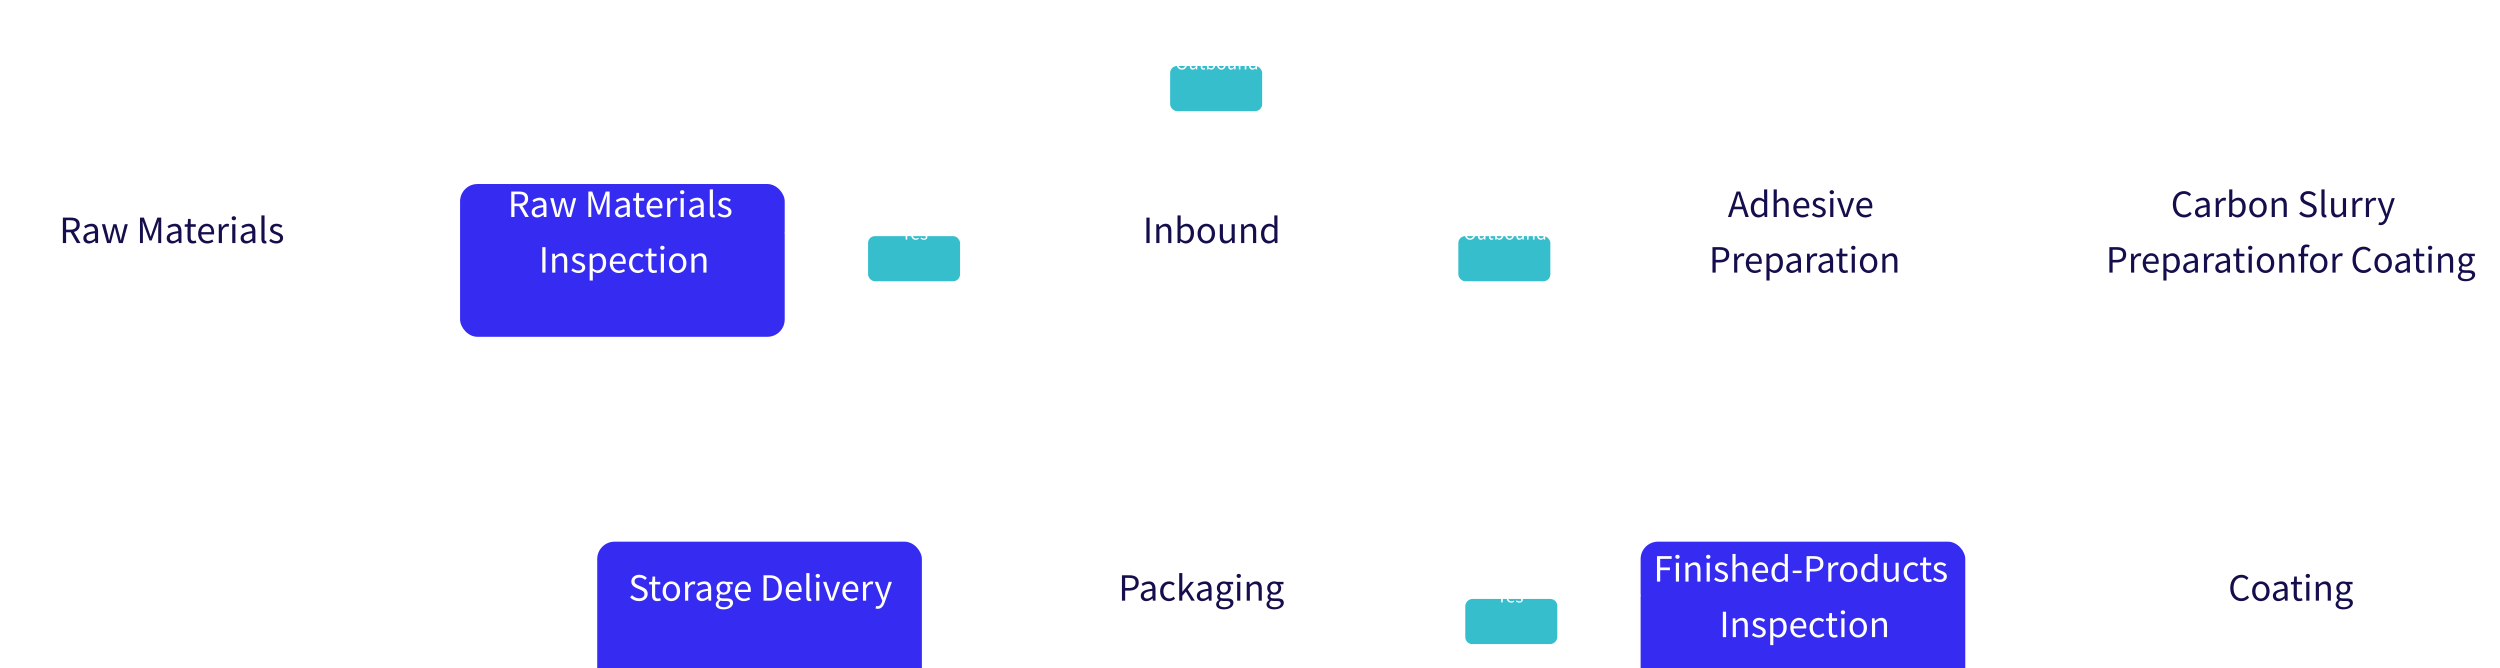 <svg width="1440" height="385" viewBox="0 0 1440 385" fill="none" xmlns="http://www.w3.org/2000/svg">
<g clip-path="url(#clip0_22_4102)">
<g filter="url(#filter0_d_22_4102)">
<rect y="91" width="198" height="88" rx="10" fill="white"/>
</g>
<g filter="url(#filter1_d_22_4102)">
<rect x="265" y="91" width="187" height="88" rx="10" fill="#352BF1"/>
</g>
<g filter="url(#filter2_d_22_4102)">
<rect x="344" y="297" width="187" height="88" rx="10" fill="#352BF1"/>
</g>
<g filter="url(#filter3_d_22_4102)">
<rect x="605" y="91" width="187" height="88" rx="10" fill="white"/>
</g>
<g filter="url(#filter4_d_22_4102)">
<rect x="599" y="297" width="187" height="88" rx="10" fill="white"/>
</g>
<g filter="url(#filter5_d_22_4102)">
<rect x="945" y="91" width="187" height="88" rx="10" fill="white"/>
</g>
<g filter="url(#filter6_d_22_4102)">
<rect x="945" y="297" width="187" height="88" rx="10" fill="#352BF1"/>
</g>
<g filter="url(#filter7_d_22_4102)">
<rect x="1191" y="91" width="249" height="88" rx="10" fill="white"/>
</g>
<g filter="url(#filter8_d_22_4102)">
<rect x="1197" y="297" width="243" height="88" rx="10" fill="white"/>
</g>
<path d="M38.075 126.84V132.28H40.535C42.835 132.28 44.095 131.36 44.095 129.46C44.095 127.52 42.835 126.84 40.535 126.84H38.075ZM46.375 140H44.275L40.715 133.78H38.075V140H36.215V125.34H40.815C43.795 125.34 45.935 126.4 45.935 129.46C45.935 131.74 44.615 133.1 42.615 133.58L46.375 140ZM51.172 140.26C49.352 140.26 47.992 139.14 47.992 137.18C47.992 134.82 50.052 133.64 54.672 133.12C54.672 131.72 54.212 130.38 52.432 130.38C51.172 130.38 50.032 130.96 49.172 131.54L48.452 130.28C49.452 129.64 50.992 128.86 52.732 128.86C55.372 128.86 56.492 130.64 56.492 133.32V140H54.992L54.832 138.7H54.772C53.732 139.56 52.512 140.26 51.172 140.26ZM51.692 138.8C52.752 138.8 53.612 138.3 54.672 137.36V134.32C51.012 134.76 49.772 135.66 49.772 137.06C49.772 138.3 50.612 138.8 51.692 138.8ZM61.681 140L58.661 129.14H60.521L62.141 135.42C62.361 136.46 62.581 137.44 62.781 138.46H62.881C63.121 137.44 63.341 136.44 63.621 135.42L65.301 129.14H67.081L68.781 135.42C69.041 136.46 69.281 137.44 69.541 138.46H69.621C69.861 137.44 70.061 136.46 70.301 135.42L71.901 129.14H73.621L70.701 140H68.501L66.921 134.14C66.641 133.12 66.441 132.12 66.181 131.02H66.081C65.841 132.12 65.621 133.14 65.341 134.18L63.821 140H61.681ZM80.629 140V125.34H82.869L85.689 133.18C86.029 134.2 86.369 135.22 86.729 136.24H86.829C87.169 135.22 87.489 134.2 87.829 133.18L90.629 125.34H92.869V140H91.129V131.88C91.129 130.62 91.269 128.84 91.369 127.56H91.289L90.129 130.9L87.349 138.52H86.109L83.329 130.9L82.169 127.56H82.089C82.169 128.84 82.309 130.62 82.309 131.88V140H80.629ZM99.199 140.26C97.379 140.26 96.019 139.14 96.019 137.18C96.019 134.82 98.079 133.64 102.699 133.12C102.699 131.72 102.239 130.38 100.459 130.38C99.199 130.38 98.059 130.96 97.199 131.54L96.479 130.28C97.479 129.64 99.019 128.86 100.759 128.86C103.399 128.86 104.519 130.64 104.519 133.32V140H103.019L102.859 138.7H102.799C101.759 139.56 100.539 140.26 99.199 140.26ZM99.719 138.8C100.779 138.8 101.639 138.3 102.699 137.36V134.32C99.039 134.76 97.799 135.66 97.799 137.06C97.799 138.3 98.639 138.8 99.719 138.8ZM111.115 140.26C108.795 140.26 108.015 138.82 108.015 136.64V130.62H106.395V129.24L108.095 129.14L108.315 126.1H109.835V129.14H112.775V130.62H109.835V136.68C109.835 138.02 110.255 138.78 111.515 138.78C111.895 138.78 112.395 138.64 112.755 138.5L113.115 139.86C112.495 140.06 111.775 140.26 111.115 140.26ZM119.322 140.26C116.442 140.26 114.122 138.16 114.122 134.58C114.122 131.06 116.502 128.86 119.022 128.86C121.782 128.86 123.342 130.86 123.342 133.96C123.342 134.36 123.302 134.74 123.262 135H115.942C116.062 137.32 117.482 138.8 119.542 138.8C120.602 138.8 121.462 138.48 122.262 137.94L122.922 139.14C121.962 139.76 120.802 140.26 119.322 140.26ZM115.922 133.7H121.742C121.742 131.5 120.742 130.32 119.042 130.32C117.502 130.32 116.142 131.56 115.922 133.7ZM126.016 140V129.14H127.516L127.676 131.12H127.736C128.496 129.74 129.596 128.86 130.816 128.86C131.296 128.86 131.636 128.92 131.976 129.1L131.636 130.7C131.276 130.56 131.016 130.52 130.576 130.52C129.676 130.52 128.556 131.16 127.836 133.02V140H126.016ZM133.77 140V129.14H135.59V140H133.77ZM134.69 126.9C133.97 126.9 133.43 126.4 133.43 125.72C133.43 124.98 133.97 124.54 134.69 124.54C135.41 124.54 135.95 124.98 135.95 125.72C135.95 126.4 135.41 126.9 134.69 126.9ZM141.778 140.26C139.958 140.26 138.598 139.14 138.598 137.18C138.598 134.82 140.658 133.64 145.278 133.12C145.278 131.72 144.818 130.38 143.038 130.38C141.778 130.38 140.638 130.96 139.778 131.54L139.058 130.28C140.058 129.64 141.598 128.86 143.338 128.86C145.978 128.86 147.098 130.64 147.098 133.32V140H145.598L145.438 138.7H145.378C144.338 139.56 143.118 140.26 141.778 140.26ZM142.298 138.8C143.358 138.8 144.218 138.3 145.278 137.36V134.32C141.618 134.76 140.377 135.66 140.377 137.06C140.377 138.3 141.218 138.8 142.298 138.8ZM152.487 140.26C151.127 140.26 150.567 139.38 150.567 137.84V124.08H152.387V137.96C152.387 138.52 152.627 138.74 152.907 138.74C153.007 138.74 153.087 138.74 153.287 138.7L153.547 140.1C153.287 140.2 152.967 140.26 152.487 140.26ZM159.11 140.26C157.57 140.26 156.09 139.62 155.05 138.76L155.95 137.56C156.89 138.32 157.87 138.84 159.17 138.84C160.61 138.84 161.31 138.08 161.31 137.14C161.31 136.04 160.03 135.54 158.83 135.08C157.31 134.52 155.59 133.78 155.59 131.94C155.59 130.22 156.97 128.86 159.33 128.86C160.67 128.86 161.85 129.42 162.71 130.08L161.83 131.26C161.07 130.7 160.31 130.3 159.33 130.3C157.97 130.3 157.35 131.02 157.35 131.86C157.35 132.9 158.53 133.28 159.75 133.74C161.33 134.34 163.07 134.98 163.07 137.04C163.07 138.8 161.67 140.26 159.11 140.26Z" fill="#140E4C"/>
<path d="M296.339 111.84V117.28H298.799C301.099 117.28 302.359 116.36 302.359 114.46C302.359 112.52 301.099 111.84 298.799 111.84H296.339ZM304.639 125H302.539L298.979 118.78H296.339V125H294.479V110.34H299.079C302.059 110.34 304.199 111.4 304.199 114.46C304.199 116.74 302.879 118.1 300.879 118.58L304.639 125ZM309.436 125.26C307.616 125.26 306.256 124.14 306.256 122.18C306.256 119.82 308.316 118.64 312.936 118.12C312.936 116.72 312.476 115.38 310.696 115.38C309.436 115.38 308.296 115.96 307.436 116.54L306.716 115.28C307.716 114.64 309.256 113.86 310.996 113.86C313.636 113.86 314.756 115.64 314.756 118.32V125H313.256L313.096 123.7H313.036C311.996 124.56 310.776 125.26 309.436 125.26ZM309.956 123.8C311.016 123.8 311.876 123.3 312.936 122.36V119.32C309.276 119.76 308.036 120.66 308.036 122.06C308.036 123.3 308.876 123.8 309.956 123.8ZM319.945 125L316.925 114.14H318.785L320.405 120.42C320.625 121.46 320.845 122.44 321.045 123.46H321.145C321.385 122.44 321.605 121.44 321.885 120.42L323.565 114.14H325.345L327.045 120.42C327.305 121.46 327.545 122.44 327.805 123.46H327.885C328.125 122.44 328.325 121.46 328.565 120.42L330.165 114.14H331.885L328.965 125H326.765L325.185 119.14C324.905 118.12 324.705 117.12 324.445 116.02H324.345C324.105 117.12 323.885 118.14 323.605 119.18L322.085 125H319.945ZM338.893 125V110.34H341.133L343.953 118.18C344.293 119.2 344.633 120.22 344.993 121.24H345.093C345.433 120.22 345.753 119.2 346.093 118.18L348.893 110.34H351.133V125H349.393V116.88C349.393 115.62 349.533 113.84 349.633 112.56H349.553L348.393 115.9L345.613 123.52H344.373L341.593 115.9L340.433 112.56H340.353C340.433 113.84 340.573 115.62 340.573 116.88V125H338.893ZM357.463 125.26C355.643 125.26 354.283 124.14 354.283 122.18C354.283 119.82 356.343 118.64 360.963 118.12C360.963 116.72 360.503 115.38 358.723 115.38C357.463 115.38 356.323 115.96 355.463 116.54L354.743 115.28C355.743 114.64 357.283 113.86 359.023 113.86C361.663 113.86 362.783 115.64 362.783 118.32V125H361.283L361.123 123.7H361.063C360.023 124.56 358.803 125.26 357.463 125.26ZM357.983 123.8C359.043 123.8 359.903 123.3 360.963 122.36V119.32C357.303 119.76 356.063 120.66 356.063 122.06C356.063 123.3 356.903 123.8 357.983 123.8ZM369.379 125.26C367.059 125.26 366.279 123.82 366.279 121.64V115.62H364.659V114.24L366.359 114.14L366.579 111.1H368.099V114.14H371.039V115.62H368.099V121.68C368.099 123.02 368.519 123.78 369.779 123.78C370.159 123.78 370.659 123.64 371.019 123.5L371.379 124.86C370.759 125.06 370.039 125.26 369.379 125.26ZM377.585 125.26C374.705 125.26 372.385 123.16 372.385 119.58C372.385 116.06 374.765 113.86 377.285 113.86C380.045 113.86 381.605 115.86 381.605 118.96C381.605 119.36 381.565 119.74 381.525 120H374.205C374.325 122.32 375.745 123.8 377.805 123.8C378.865 123.8 379.725 123.48 380.525 122.94L381.185 124.14C380.225 124.76 379.065 125.26 377.585 125.26ZM374.185 118.7H380.005C380.005 116.5 379.005 115.32 377.305 115.32C375.765 115.32 374.405 116.56 374.185 118.7ZM384.279 125V114.14H385.779L385.939 116.12H385.999C386.759 114.74 387.859 113.86 389.079 113.86C389.559 113.86 389.899 113.92 390.239 114.1L389.899 115.7C389.539 115.56 389.279 115.52 388.839 115.52C387.939 115.52 386.819 116.16 386.099 118.02V125H384.279ZM392.033 125V114.14H393.853V125H392.033ZM392.953 111.9C392.233 111.9 391.693 111.4 391.693 110.72C391.693 109.98 392.233 109.54 392.953 109.54C393.673 109.54 394.213 109.98 394.213 110.72C394.213 111.4 393.673 111.9 392.953 111.9ZM400.041 125.26C398.221 125.26 396.861 124.14 396.861 122.18C396.861 119.82 398.921 118.64 403.541 118.12C403.541 116.72 403.081 115.38 401.301 115.38C400.041 115.38 398.901 115.96 398.041 116.54L397.321 115.28C398.321 114.64 399.861 113.86 401.601 113.86C404.241 113.86 405.361 115.64 405.361 118.32V125H403.861L403.701 123.7H403.641C402.601 124.56 401.381 125.26 400.041 125.26ZM400.561 123.8C401.621 123.8 402.481 123.3 403.541 122.36V119.32C399.881 119.76 398.641 120.66 398.641 122.06C398.641 123.3 399.481 123.8 400.561 123.8ZM410.75 125.26C409.39 125.26 408.83 124.38 408.83 122.84V109.08H410.65V122.96C410.65 123.52 410.89 123.74 411.17 123.74C411.27 123.74 411.35 123.74 411.55 123.7L411.81 125.1C411.55 125.2 411.23 125.26 410.75 125.26ZM417.373 125.26C415.833 125.26 414.353 124.62 413.313 123.76L414.213 122.56C415.153 123.32 416.133 123.84 417.433 123.84C418.873 123.84 419.573 123.08 419.573 122.14C419.573 121.04 418.293 120.54 417.093 120.08C415.573 119.52 413.853 118.78 413.853 116.94C413.853 115.22 415.233 113.86 417.593 113.86C418.933 113.86 420.113 114.42 420.973 115.08L420.093 116.26C419.333 115.7 418.573 115.3 417.593 115.3C416.233 115.3 415.613 116.02 415.613 116.86C415.613 117.9 416.793 118.28 418.013 118.74C419.593 119.34 421.333 119.98 421.333 122.04C421.333 123.8 419.933 125.26 417.373 125.26ZM312.359 157V142.34H314.219V157H312.359ZM318.059 157V146.14H319.559L319.719 147.7H319.779C320.819 146.68 321.939 145.86 323.419 145.86C325.699 145.86 326.739 147.34 326.739 150.12V157H324.919V150.36C324.919 148.32 324.299 147.46 322.859 147.46C321.739 147.46 320.979 148.02 319.879 149.12V157H318.059ZM333.125 157.26C331.585 157.26 330.105 156.62 329.065 155.76L329.965 154.56C330.905 155.32 331.885 155.84 333.185 155.84C334.625 155.84 335.325 155.08 335.325 154.14C335.325 153.04 334.045 152.54 332.845 152.08C331.325 151.52 329.605 150.78 329.605 148.94C329.605 147.22 330.985 145.86 333.345 145.86C334.685 145.86 335.865 146.42 336.725 147.08L335.845 148.26C335.085 147.7 334.325 147.3 333.345 147.3C331.985 147.3 331.365 148.02 331.365 148.86C331.365 149.9 332.545 150.28 333.765 150.74C335.345 151.34 337.085 151.98 337.085 154.04C337.085 155.8 335.685 157.26 333.125 157.26ZM339.641 161.58V146.14H341.141L341.301 147.38H341.361C342.341 146.58 343.561 145.86 344.821 145.86C347.621 145.86 349.141 148.06 349.141 151.4C349.141 155.12 346.921 157.26 344.421 157.26C343.441 157.26 342.401 156.8 341.421 156L341.461 157.9V161.58H339.641ZM344.121 155.74C345.921 155.74 347.241 154.12 347.241 151.42C347.241 149.02 346.441 147.4 344.381 147.4C343.461 147.4 342.521 147.92 341.461 148.9V154.6C342.441 155.44 343.401 155.74 344.121 155.74ZM356.423 157.26C353.543 157.26 351.223 155.16 351.223 151.58C351.223 148.06 353.603 145.86 356.123 145.86C358.883 145.86 360.443 147.86 360.443 150.96C360.443 151.36 360.403 151.74 360.363 152H353.043C353.163 154.32 354.583 155.8 356.643 155.8C357.703 155.8 358.563 155.48 359.363 154.94L360.023 156.14C359.063 156.76 357.903 157.26 356.423 157.26ZM353.023 150.7H358.843C358.843 148.5 357.843 147.32 356.143 147.32C354.603 147.32 353.243 148.56 353.023 150.7ZM367.397 157.26C364.517 157.26 362.297 155.18 362.297 151.58C362.297 147.96 364.757 145.86 367.537 145.86C368.957 145.86 369.937 146.46 370.717 147.14L369.777 148.36C369.137 147.78 368.477 147.38 367.597 147.38C365.637 147.38 364.197 149.08 364.197 151.58C364.197 154.08 365.557 155.74 367.557 155.74C368.557 155.74 369.437 155.28 370.117 154.66L370.897 155.88C369.937 156.76 368.697 157.26 367.397 157.26ZM376.498 157.26C374.178 157.26 373.398 155.82 373.398 153.64V147.62H371.778V146.24L373.478 146.14L373.698 143.1H375.218V146.14H378.158V147.62H375.218V153.68C375.218 155.02 375.638 155.78 376.898 155.78C377.278 155.78 377.778 155.64 378.138 155.5L378.498 156.86C377.878 157.06 377.158 157.26 376.498 157.26ZM380.617 157V146.14H382.437V157H380.617ZM381.537 143.9C380.817 143.9 380.277 143.4 380.277 142.72C380.277 141.98 380.817 141.54 381.537 141.54C382.257 141.54 382.797 141.98 382.797 142.72C382.797 143.4 382.257 143.9 381.537 143.9ZM390.345 157.26C387.685 157.26 385.305 155.18 385.305 151.58C385.305 147.96 387.685 145.86 390.345 145.86C393.005 145.86 395.385 147.96 395.385 151.58C395.385 155.18 393.005 157.26 390.345 157.26ZM390.345 155.74C392.225 155.74 393.505 154.08 393.505 151.58C393.505 149.08 392.225 147.38 390.345 147.38C388.465 147.38 387.205 149.08 387.205 151.58C387.205 154.08 388.465 155.74 390.345 155.74ZM398.254 157V146.14H399.754L399.914 147.7H399.974C401.014 146.68 402.134 145.86 403.614 145.86C405.894 145.86 406.934 147.34 406.934 150.12V157H405.114V150.36C405.114 148.32 404.494 147.46 403.054 147.46C401.934 147.46 401.174 148.02 400.074 149.12V157H398.254Z" fill="white"/>
<path d="M368.084 346.26C366.004 346.26 364.224 345.42 362.944 344.08L364.044 342.82C365.104 343.92 366.584 344.64 368.104 344.64C370.024 344.64 371.184 343.68 371.184 342.24C371.184 340.74 370.124 340.26 368.744 339.64L366.624 338.72C365.264 338.14 363.644 337.1 363.644 334.96C363.644 332.7 365.604 331.06 368.264 331.06C370.004 331.06 371.544 331.8 372.584 332.88L371.604 334.06C370.704 333.22 369.624 332.68 368.264 332.68C366.604 332.68 365.524 333.52 365.524 334.84C365.524 336.26 366.804 336.8 367.944 337.28L370.044 338.18C371.744 338.92 373.064 339.92 373.064 342.1C373.064 344.42 371.144 346.26 368.084 346.26ZM378.651 346.26C376.331 346.26 375.551 344.82 375.551 342.64V336.62H373.931V335.24L375.631 335.14L375.851 332.1H377.371V335.14H380.311V336.62H377.371V342.68C377.371 344.02 377.791 344.78 379.051 344.78C379.431 344.78 379.931 344.64 380.291 344.5L380.651 345.86C380.031 346.06 379.311 346.26 378.651 346.26ZM386.697 346.26C384.037 346.26 381.657 344.18 381.657 340.58C381.657 336.96 384.037 334.86 386.697 334.86C389.357 334.86 391.737 336.96 391.737 340.58C391.737 344.18 389.357 346.26 386.697 346.26ZM386.697 344.74C388.577 344.74 389.857 343.08 389.857 340.58C389.857 338.08 388.577 336.38 386.697 336.38C384.817 336.38 383.557 338.08 383.557 340.58C383.557 343.08 384.817 344.74 386.697 344.74ZM394.606 346V335.14H396.106L396.266 337.12H396.326C397.086 335.74 398.186 334.86 399.406 334.86C399.886 334.86 400.226 334.92 400.566 335.1L400.226 336.7C399.866 336.56 399.606 336.52 399.166 336.52C398.266 336.52 397.146 337.16 396.426 339.02V346H394.606ZM404.313 346.26C402.493 346.26 401.133 345.14 401.133 343.18C401.133 340.82 403.193 339.64 407.813 339.12C407.813 337.72 407.353 336.38 405.573 336.38C404.313 336.38 403.173 336.96 402.313 337.54L401.593 336.28C402.593 335.64 404.133 334.86 405.873 334.86C408.513 334.86 409.633 336.64 409.633 339.32V346H408.133L407.973 344.7H407.913C406.873 345.56 405.653 346.26 404.313 346.26ZM404.833 344.8C405.893 344.8 406.753 344.3 407.813 343.36V340.32C404.153 340.76 402.913 341.66 402.913 343.06C402.913 344.3 403.753 344.8 404.833 344.8ZM416.762 351C414.102 351 412.262 349.96 412.262 348.08C412.262 347.16 412.862 346.28 413.882 345.62V345.54C413.302 345.2 412.882 344.62 412.882 343.76C412.882 342.86 413.542 342.14 414.102 341.74V341.66C413.382 341.08 412.682 340.04 412.682 338.74C412.682 336.36 414.562 334.86 416.762 334.86C417.362 334.86 417.902 335 418.282 335.14H422.062V336.54H419.842C420.362 337.04 420.722 337.84 420.722 338.78C420.722 341.1 418.962 342.56 416.762 342.56C416.222 342.56 415.622 342.42 415.142 342.18C414.742 342.52 414.442 342.88 414.442 343.48C414.442 344.18 414.882 344.66 416.342 344.66H418.462C420.982 344.66 422.242 345.46 422.242 347.24C422.242 349.26 420.122 351 416.762 351ZM416.762 341.32C418.002 341.32 419.062 340.32 419.062 338.74C419.062 337.16 418.042 336.2 416.762 336.2C415.482 336.2 414.442 337.14 414.442 338.74C414.442 340.32 415.502 341.32 416.762 341.32ZM417.022 349.76C419.102 349.76 420.482 348.66 420.482 347.52C420.482 346.52 419.702 346.18 418.262 346.18H416.382C415.982 346.18 415.462 346.12 414.982 346C414.202 346.56 413.862 347.2 413.862 347.84C413.862 349 415.042 349.76 417.022 349.76ZM428.458 346.26C425.578 346.26 423.258 344.16 423.258 340.58C423.258 337.06 425.638 334.86 428.158 334.86C430.918 334.86 432.478 336.86 432.478 339.96C432.478 340.36 432.438 340.74 432.398 341H425.078C425.198 343.32 426.618 344.8 428.678 344.8C429.738 344.8 430.598 344.48 431.398 343.94L432.058 345.14C431.098 345.76 429.938 346.26 428.458 346.26ZM425.058 339.7H430.878C430.878 337.5 429.878 336.32 428.178 336.32C426.638 336.32 425.278 337.56 425.058 339.7ZM439.785 346V331.34H443.465C447.965 331.34 450.385 333.96 450.385 338.62C450.385 343.26 447.965 346 443.545 346H439.785ZM441.645 344.48H443.305C446.765 344.48 448.465 342.32 448.465 338.62C448.465 334.9 446.765 332.84 443.305 332.84H441.645V344.48ZM457.736 346.26C454.856 346.26 452.536 344.16 452.536 340.58C452.536 337.06 454.916 334.86 457.436 334.86C460.196 334.86 461.756 336.86 461.756 339.96C461.756 340.36 461.716 340.74 461.676 341H454.356C454.476 343.32 455.896 344.8 457.956 344.8C459.016 344.8 459.876 344.48 460.676 343.94L461.336 345.14C460.376 345.76 459.216 346.26 457.736 346.26ZM454.336 339.7H460.156C460.156 337.5 459.156 336.32 457.456 336.32C455.916 336.32 454.556 337.56 454.336 339.7ZM466.35 346.26C464.99 346.26 464.43 345.38 464.43 343.84V330.08H466.25V343.96C466.25 344.52 466.49 344.74 466.77 344.74C466.87 344.74 466.95 344.74 467.15 344.7L467.41 346.1C467.15 346.2 466.83 346.26 466.35 346.26ZM470.133 346V335.14H471.953V346H470.133ZM471.053 332.9C470.333 332.9 469.793 332.4 469.793 331.72C469.793 330.98 470.333 330.54 471.053 330.54C471.773 330.54 472.313 330.98 472.313 331.72C472.313 332.4 471.773 332.9 471.053 332.9ZM477.981 346L474.061 335.14H475.961L478.001 341.32C478.341 342.38 478.681 343.5 479.021 344.52H479.101C479.421 343.5 479.781 342.38 480.101 341.32L482.161 335.14H483.961L480.101 346H477.981ZM490.372 346.26C487.492 346.26 485.172 344.16 485.172 340.58C485.172 337.06 487.552 334.86 490.072 334.86C492.832 334.86 494.392 336.86 494.392 339.96C494.392 340.36 494.352 340.74 494.312 341H486.992C487.112 343.32 488.532 344.8 490.592 344.8C491.652 344.8 492.512 344.48 493.312 343.94L493.972 345.14C493.012 345.76 491.852 346.26 490.372 346.26ZM486.972 339.7H492.792C492.792 337.5 491.792 336.32 490.092 336.32C488.552 336.32 487.192 337.56 486.972 339.7ZM497.067 346V335.14H498.567L498.727 337.12H498.787C499.547 335.74 500.647 334.86 501.867 334.86C502.347 334.86 502.687 334.92 503.027 335.1L502.687 336.7C502.327 336.56 502.067 336.52 501.627 336.52C500.727 336.52 499.607 337.16 498.887 339.02V346H497.067ZM505.586 350.68C505.066 350.68 504.646 350.6 504.306 350.46L504.666 349C504.886 349.08 505.206 349.18 505.486 349.18C506.726 349.18 507.506 348.18 507.946 346.84L508.186 346.02L503.826 335.14H505.726L507.946 341.18C508.266 342.12 508.646 343.24 508.986 344.22H509.086C509.386 343.24 509.706 342.14 510.006 341.18L511.946 335.14H513.726L509.626 346.9C508.866 349.04 507.746 350.68 505.586 350.68Z" fill="white"/>
<path d="M660.322 140V125.34H662.182V140H660.322ZM666.022 140V129.14H667.522L667.682 130.7H667.742C668.782 129.68 669.902 128.86 671.382 128.86C673.662 128.86 674.702 130.34 674.702 133.12V140H672.882V133.36C672.882 131.32 672.262 130.46 670.822 130.46C669.702 130.46 668.942 131.02 667.842 132.12V140H666.022ZM683.028 140.26C682.028 140.26 680.888 139.76 679.928 138.88H679.868L679.708 140H678.248V124.08H680.068V128.44L680.008 130.4C680.988 129.54 682.208 128.86 683.408 128.86C686.228 128.86 687.748 131.06 687.748 134.38C687.748 138.12 685.528 140.26 683.028 140.26ZM682.728 138.74C684.528 138.74 685.848 137.12 685.848 134.42C685.848 132.02 685.048 130.4 682.988 130.4C682.068 130.4 681.108 130.92 680.068 131.9V137.6C681.028 138.44 682.008 138.74 682.728 138.74ZM694.831 140.26C692.171 140.26 689.791 138.18 689.791 134.58C689.791 130.96 692.171 128.86 694.831 128.86C697.491 128.86 699.871 130.96 699.871 134.58C699.871 138.18 697.491 140.26 694.831 140.26ZM694.831 138.74C696.711 138.74 697.991 137.08 697.991 134.58C697.991 132.08 696.711 130.38 694.831 130.38C692.951 130.38 691.691 132.08 691.691 134.58C691.691 137.08 692.951 138.74 694.831 138.74ZM705.9 140.26C703.62 140.26 702.6 138.78 702.6 136.02V129.14H704.42V135.8C704.42 137.82 705.02 138.68 706.46 138.68C707.58 138.68 708.36 138.14 709.4 136.84V129.14H711.22V140H709.7L709.56 138.3H709.5C708.48 139.48 707.4 140.26 705.9 140.26ZM714.889 140V129.14H716.389L716.549 130.7H716.609C717.649 129.68 718.769 128.86 720.249 128.86C722.529 128.86 723.569 130.34 723.569 133.12V140H721.749V133.36C721.749 131.32 721.129 130.46 719.689 130.46C718.569 130.46 717.809 131.02 716.709 132.12V140H714.889ZM730.815 140.26C728.095 140.26 726.335 138.2 726.335 134.58C726.335 131.06 728.555 128.86 731.035 128.86C732.315 128.86 733.135 129.34 734.095 130.14L733.995 128.26V124.08H735.815V140H734.335L734.155 138.72H734.115C733.255 139.56 732.115 140.26 730.815 140.26ZM731.215 138.74C732.215 138.74 733.095 138.24 733.995 137.24V131.54C733.075 130.72 732.255 130.4 731.355 130.4C729.595 130.4 728.215 132.08 728.215 134.56C728.215 137.18 729.295 138.74 731.215 138.74Z" fill="#140E4C"/>
<path d="M646.236 346V331.34H650.416C653.716 331.34 655.916 332.44 655.916 335.64C655.916 338.74 653.716 340.18 650.516 340.18H648.096V346H646.236ZM648.096 338.68H650.276C652.856 338.68 654.076 337.74 654.076 335.64C654.076 333.52 652.776 332.84 650.196 332.84H648.096V338.68ZM660.256 346.26C658.436 346.26 657.076 345.14 657.076 343.18C657.076 340.82 659.136 339.64 663.756 339.12C663.756 337.72 663.296 336.38 661.516 336.38C660.256 336.38 659.116 336.96 658.256 337.54L657.536 336.28C658.536 335.64 660.076 334.86 661.816 334.86C664.456 334.86 665.576 336.64 665.576 339.32V346H664.076L663.916 344.7H663.856C662.816 345.56 661.596 346.26 660.256 346.26ZM660.776 344.8C661.836 344.8 662.696 344.3 663.756 343.36V340.32C660.096 340.76 658.856 341.66 658.856 343.06C658.856 344.3 659.696 344.8 660.776 344.8ZM673.325 346.26C670.445 346.26 668.225 344.18 668.225 340.58C668.225 336.96 670.685 334.86 673.465 334.86C674.885 334.86 675.865 335.46 676.645 336.14L675.705 337.36C675.065 336.78 674.405 336.38 673.525 336.38C671.565 336.38 670.125 338.08 670.125 340.58C670.125 343.08 671.485 344.74 673.485 344.74C674.485 344.74 675.365 344.28 676.045 343.66L676.825 344.88C675.865 345.76 674.625 346.26 673.325 346.26ZM679.221 346V330.08H681.021V340.88H681.061L685.721 335.14H687.741L684.101 339.5L688.221 346H686.241L683.061 340.76L681.021 343.14V346H679.221ZM692.541 346.26C690.721 346.26 689.361 345.14 689.361 343.18C689.361 340.82 691.421 339.64 696.041 339.12C696.041 337.72 695.581 336.38 693.801 336.38C692.541 336.38 691.401 336.96 690.541 337.54L689.821 336.28C690.821 335.64 692.361 334.86 694.101 334.86C696.741 334.86 697.861 336.64 697.861 339.32V346H696.361L696.201 344.7H696.141C695.101 345.56 693.881 346.26 692.541 346.26ZM693.061 344.8C694.121 344.8 694.981 344.3 696.041 343.36V340.32C692.381 340.76 691.141 341.66 691.141 343.06C691.141 344.3 691.981 344.8 693.061 344.8ZM704.99 351C702.33 351 700.49 349.96 700.49 348.08C700.49 347.16 701.09 346.28 702.11 345.62V345.54C701.53 345.2 701.11 344.62 701.11 343.76C701.11 342.86 701.77 342.14 702.33 341.74V341.66C701.61 341.08 700.91 340.04 700.91 338.74C700.91 336.36 702.79 334.86 704.99 334.86C705.59 334.86 706.13 335 706.51 335.14H710.29V336.54H708.07C708.59 337.04 708.95 337.84 708.95 338.78C708.95 341.1 707.19 342.56 704.99 342.56C704.45 342.56 703.85 342.42 703.37 342.18C702.97 342.52 702.67 342.88 702.67 343.48C702.67 344.18 703.11 344.66 704.57 344.66H706.69C709.21 344.66 710.47 345.46 710.47 347.24C710.47 349.26 708.35 351 704.99 351ZM704.99 341.32C706.23 341.32 707.29 340.32 707.29 338.74C707.29 337.16 706.27 336.2 704.99 336.2C703.71 336.2 702.67 337.14 702.67 338.74C702.67 340.32 703.73 341.32 704.99 341.32ZM705.25 349.76C707.33 349.76 708.71 348.66 708.71 347.52C708.71 346.52 707.93 346.18 706.49 346.18H704.61C704.21 346.18 703.69 346.12 703.21 346C702.43 346.56 702.09 347.2 702.09 347.84C702.09 349 703.27 349.76 705.25 349.76ZM712.6 346V335.14H714.42V346H712.6ZM713.52 332.9C712.8 332.9 712.26 332.4 712.26 331.72C712.26 330.98 712.8 330.54 713.52 330.54C714.24 330.54 714.78 330.98 714.78 331.72C714.78 332.4 714.24 332.9 713.52 332.9ZM718.108 346V335.14H719.608L719.768 336.7H719.828C720.868 335.68 721.988 334.86 723.468 334.86C725.748 334.86 726.788 336.34 726.788 339.12V346H724.968V339.36C724.968 337.32 724.348 336.46 722.908 336.46C721.788 336.46 721.028 337.02 719.928 338.12V346H718.108ZM733.994 351C731.334 351 729.494 349.96 729.494 348.08C729.494 347.16 730.094 346.28 731.114 345.62V345.54C730.534 345.2 730.114 344.62 730.114 343.76C730.114 342.86 730.774 342.14 731.334 341.74V341.66C730.614 341.08 729.914 340.04 729.914 338.74C729.914 336.36 731.794 334.86 733.994 334.86C734.594 334.86 735.134 335 735.514 335.14H739.294V336.54H737.074C737.594 337.04 737.954 337.84 737.954 338.78C737.954 341.1 736.194 342.56 733.994 342.56C733.454 342.56 732.854 342.42 732.374 342.18C731.974 342.52 731.674 342.88 731.674 343.48C731.674 344.18 732.114 344.66 733.574 344.66H735.694C738.214 344.66 739.474 345.46 739.474 347.24C739.474 349.26 737.354 351 733.994 351ZM733.994 341.32C735.234 341.32 736.294 340.32 736.294 338.74C736.294 337.16 735.274 336.2 733.994 336.2C732.714 336.2 731.674 337.14 731.674 338.74C731.674 340.32 732.734 341.32 733.994 341.32ZM734.254 349.76C736.334 349.76 737.714 348.66 737.714 347.52C737.714 346.52 736.934 346.18 735.494 346.18H733.614C733.214 346.18 732.694 346.12 732.214 346C731.434 346.56 731.094 347.2 731.094 347.84C731.094 349 732.274 349.76 734.254 349.76Z" fill="#140E4C"/>
<path d="M999.052 119.04H1003.49L1002.79 116.8C1002.25 115.14 1001.79 113.54 1001.31 111.84H1001.23C1000.77 113.56 1000.29 115.14 999.772 116.8L999.052 119.04ZM1005.35 125L1003.95 120.52H998.592L997.172 125H995.292L1000.27 110.34H1002.33L1007.31 125H1005.35ZM1012.92 125.26C1010.2 125.26 1008.44 123.2 1008.44 119.58C1008.44 116.06 1010.66 113.86 1013.14 113.86C1014.42 113.86 1015.24 114.34 1016.2 115.14L1016.1 113.26V109.08H1017.92V125H1016.44L1016.26 123.72H1016.22C1015.36 124.56 1014.22 125.26 1012.92 125.26ZM1013.32 123.74C1014.32 123.74 1015.2 123.24 1016.1 122.24V116.54C1015.18 115.72 1014.36 115.4 1013.46 115.4C1011.7 115.4 1010.32 117.08 1010.32 119.56C1010.32 122.18 1011.4 123.74 1013.32 123.74ZM1021.62 125V109.08H1023.44V113.44L1023.38 115.68C1024.38 114.68 1025.5 113.86 1026.98 113.86C1029.26 113.86 1030.3 115.34 1030.3 118.12V125H1028.48V118.36C1028.48 116.32 1027.86 115.46 1026.42 115.46C1025.3 115.46 1024.54 116.02 1023.44 117.12V125H1021.62ZM1038.15 125.26C1035.27 125.26 1032.95 123.16 1032.95 119.58C1032.95 116.06 1035.33 113.86 1037.85 113.86C1040.61 113.86 1042.17 115.86 1042.17 118.96C1042.17 119.36 1042.13 119.74 1042.09 120H1034.77C1034.89 122.32 1036.31 123.8 1038.37 123.8C1039.43 123.8 1040.29 123.48 1041.09 122.94L1041.75 124.14C1040.79 124.76 1039.63 125.26 1038.15 125.26ZM1034.75 118.7H1040.57C1040.57 116.5 1039.57 115.32 1037.87 115.32C1036.33 115.32 1034.97 116.56 1034.75 118.7ZM1047.69 125.26C1046.15 125.26 1044.67 124.62 1043.63 123.76L1044.53 122.56C1045.47 123.32 1046.45 123.84 1047.75 123.84C1049.19 123.84 1049.89 123.08 1049.89 122.14C1049.89 121.04 1048.61 120.54 1047.41 120.08C1045.89 119.52 1044.17 118.78 1044.17 116.94C1044.17 115.22 1045.55 113.86 1047.91 113.86C1049.25 113.86 1050.43 114.42 1051.29 115.08L1050.41 116.26C1049.65 115.7 1048.89 115.3 1047.91 115.3C1046.55 115.3 1045.93 116.02 1045.93 116.86C1045.93 117.9 1047.11 118.28 1048.33 118.74C1049.91 119.34 1051.65 119.98 1051.65 122.04C1051.65 123.8 1050.25 125.26 1047.69 125.26ZM1054.2 125V114.14H1056.02V125H1054.2ZM1055.12 111.9C1054.4 111.9 1053.86 111.4 1053.86 110.72C1053.86 109.98 1054.4 109.54 1055.12 109.54C1055.84 109.54 1056.38 109.98 1056.38 110.72C1056.38 111.4 1055.84 111.9 1055.12 111.9ZM1062.05 125L1058.13 114.14H1060.03L1062.07 120.32C1062.41 121.38 1062.75 122.5 1063.09 123.52H1063.17C1063.49 122.5 1063.85 121.38 1064.17 120.32L1066.23 114.14H1068.03L1064.17 125H1062.05ZM1074.44 125.26C1071.56 125.26 1069.24 123.16 1069.24 119.58C1069.24 116.06 1071.62 113.86 1074.14 113.86C1076.9 113.86 1078.46 115.86 1078.46 118.96C1078.46 119.36 1078.42 119.74 1078.38 120H1071.06C1071.18 122.32 1072.6 123.8 1074.66 123.8C1075.72 123.8 1076.58 123.48 1077.38 122.94L1078.04 124.14C1077.08 124.76 1075.92 125.26 1074.44 125.26ZM1071.04 118.7H1076.86C1076.86 116.5 1075.86 115.32 1074.16 115.32C1072.62 115.32 1071.26 116.56 1071.04 118.7ZM986.383 157V142.34H990.563C993.863 142.34 996.063 143.44 996.063 146.64C996.063 149.74 993.863 151.18 990.663 151.18H988.243V157H986.383ZM988.243 149.68H990.423C993.003 149.68 994.223 148.74 994.223 146.64C994.223 144.52 992.923 143.84 990.343 143.84H988.243V149.68ZM998.86 157V146.14H1000.36L1000.52 148.12H1000.58C1001.34 146.74 1002.44 145.86 1003.66 145.86C1004.14 145.86 1004.48 145.92 1004.82 146.1L1004.48 147.7C1004.12 147.56 1003.86 147.52 1003.42 147.52C1002.52 147.52 1001.4 148.16 1000.68 150.02V157H998.86ZM1010.78 157.26C1007.9 157.26 1005.58 155.16 1005.58 151.58C1005.58 148.06 1007.96 145.86 1010.48 145.86C1013.24 145.86 1014.8 147.86 1014.8 150.96C1014.8 151.36 1014.76 151.74 1014.72 152H1007.4C1007.52 154.32 1008.94 155.8 1011 155.8C1012.06 155.8 1012.92 155.48 1013.72 154.94L1014.38 156.14C1013.42 156.76 1012.26 157.26 1010.78 157.26ZM1007.38 150.7H1013.2C1013.2 148.5 1012.2 147.32 1010.5 147.32C1008.96 147.32 1007.6 148.56 1007.38 150.7ZM1017.47 161.58V146.14H1018.97L1019.13 147.38H1019.19C1020.17 146.58 1021.39 145.86 1022.65 145.86C1025.45 145.86 1026.97 148.06 1026.97 151.4C1026.97 155.12 1024.75 157.26 1022.25 157.26C1021.27 157.26 1020.23 156.8 1019.25 156L1019.29 157.9V161.58H1017.47ZM1021.95 155.74C1023.75 155.74 1025.07 154.12 1025.07 151.42C1025.07 149.02 1024.27 147.4 1022.21 147.4C1021.29 147.4 1020.35 147.92 1019.29 148.9V154.6C1020.27 155.44 1021.23 155.74 1021.95 155.74ZM1032.06 157.26C1030.24 157.26 1028.88 156.14 1028.88 154.18C1028.88 151.82 1030.94 150.64 1035.56 150.12C1035.56 148.72 1035.1 147.38 1033.32 147.38C1032.06 147.38 1030.92 147.96 1030.06 148.54L1029.34 147.28C1030.34 146.64 1031.88 145.86 1033.62 145.86C1036.26 145.86 1037.38 147.64 1037.38 150.32V157H1035.88L1035.72 155.7H1035.66C1034.62 156.56 1033.4 157.26 1032.06 157.26ZM1032.58 155.8C1033.64 155.8 1034.5 155.3 1035.56 154.36V151.32C1031.9 151.76 1030.66 152.66 1030.66 154.06C1030.66 155.3 1031.5 155.8 1032.58 155.8ZM1040.85 157V146.14H1042.35L1042.51 148.12H1042.57C1043.33 146.74 1044.43 145.86 1045.65 145.86C1046.13 145.86 1046.47 145.92 1046.81 146.1L1046.47 147.7C1046.11 147.56 1045.85 147.52 1045.41 147.52C1044.51 147.52 1043.39 148.16 1042.67 150.02V157H1040.85ZM1050.56 157.26C1048.74 157.26 1047.38 156.14 1047.38 154.18C1047.38 151.82 1049.44 150.64 1054.06 150.12C1054.06 148.72 1053.6 147.38 1051.82 147.38C1050.56 147.38 1049.42 147.96 1048.56 148.54L1047.84 147.28C1048.84 146.64 1050.38 145.86 1052.12 145.86C1054.76 145.86 1055.88 147.64 1055.88 150.32V157H1054.38L1054.22 155.7H1054.16C1053.12 156.56 1051.9 157.26 1050.56 157.26ZM1051.08 155.8C1052.14 155.8 1053 155.3 1054.06 154.36V151.32C1050.4 151.76 1049.16 152.66 1049.16 154.06C1049.16 155.3 1050 155.8 1051.08 155.8ZM1062.47 157.26C1060.15 157.26 1059.37 155.82 1059.37 153.64V147.62H1057.75V146.24L1059.45 146.14L1059.67 143.1H1061.19V146.14H1064.13V147.62H1061.19V153.68C1061.19 155.02 1061.61 155.78 1062.87 155.78C1063.25 155.78 1063.75 155.64 1064.11 155.5L1064.47 156.86C1063.85 157.06 1063.13 157.26 1062.47 157.26ZM1066.59 157V146.14H1068.41V157H1066.59ZM1067.51 143.9C1066.79 143.9 1066.25 143.4 1066.25 142.72C1066.25 141.98 1066.79 141.54 1067.51 141.54C1068.23 141.54 1068.77 141.98 1068.77 142.72C1068.77 143.4 1068.23 143.9 1067.51 143.9ZM1076.32 157.26C1073.66 157.26 1071.28 155.18 1071.28 151.58C1071.28 147.96 1073.66 145.86 1076.32 145.86C1078.98 145.86 1081.36 147.96 1081.36 151.58C1081.36 155.18 1078.98 157.26 1076.32 157.26ZM1076.32 155.74C1078.2 155.74 1079.48 154.08 1079.48 151.58C1079.48 149.08 1078.2 147.38 1076.32 147.38C1074.44 147.38 1073.18 149.08 1073.18 151.58C1073.18 154.08 1074.44 155.74 1076.32 155.74ZM1084.23 157V146.14H1085.73L1085.89 147.7H1085.95C1086.99 146.68 1088.11 145.86 1089.59 145.86C1091.87 145.86 1092.91 147.34 1092.91 150.12V157H1091.09V150.36C1091.09 148.32 1090.47 147.46 1089.03 147.46C1087.91 147.46 1087.15 148.02 1086.05 149.12V157H1084.23Z" fill="#140E4C"/>
<path d="M954.42 335V320.34H962.88V321.9H956.28V326.86H961.88V328.42H956.28V335H954.42ZM965.295 335V324.14H967.115V335H965.295ZM966.215 321.9C965.495 321.9 964.955 321.4 964.955 320.72C964.955 319.98 965.495 319.54 966.215 319.54C966.935 319.54 967.475 319.98 967.475 320.72C967.475 321.4 966.935 321.9 966.215 321.9ZM970.803 335V324.14H972.303L972.463 325.7H972.523C973.563 324.68 974.683 323.86 976.163 323.86C978.443 323.86 979.483 325.34 979.483 328.12V335H977.663V328.36C977.663 326.32 977.043 325.46 975.603 325.46C974.483 325.46 973.723 326.02 972.623 327.12V335H970.803ZM983.029 335V324.14H984.849V335H983.029ZM983.949 321.9C983.229 321.9 982.689 321.4 982.689 320.72C982.689 319.98 983.229 319.54 983.949 319.54C984.669 319.54 985.209 319.98 985.209 320.72C985.209 321.4 984.669 321.9 983.949 321.9ZM991.377 335.26C989.837 335.26 988.357 334.62 987.317 333.76L988.217 332.56C989.157 333.32 990.137 333.84 991.437 333.84C992.877 333.84 993.577 333.08 993.577 332.14C993.577 331.04 992.297 330.54 991.097 330.08C989.577 329.52 987.857 328.78 987.857 326.94C987.857 325.22 989.237 323.86 991.597 323.86C992.937 323.86 994.117 324.42 994.977 325.08L994.097 326.26C993.337 325.7 992.577 325.3 991.597 325.3C990.237 325.3 989.617 326.02 989.617 326.86C989.617 327.9 990.797 328.28 992.017 328.74C993.597 329.34 995.337 329.98 995.337 332.04C995.337 333.8 993.937 335.26 991.377 335.26ZM997.893 335V319.08H999.713V323.44L999.653 325.68C1000.65 324.68 1001.77 323.86 1003.25 323.86C1005.53 323.86 1006.57 325.34 1006.57 328.12V335H1004.75V328.36C1004.75 326.32 1004.13 325.46 1002.69 325.46C1001.57 325.46 1000.81 326.02 999.713 327.12V335H997.893ZM1014.42 335.26C1011.54 335.26 1009.22 333.16 1009.22 329.58C1009.22 326.06 1011.6 323.86 1014.12 323.86C1016.88 323.86 1018.44 325.86 1018.44 328.96C1018.44 329.36 1018.4 329.74 1018.36 330H1011.04C1011.16 332.32 1012.58 333.8 1014.64 333.8C1015.7 333.8 1016.56 333.48 1017.36 332.94L1018.02 334.14C1017.06 334.76 1015.9 335.26 1014.42 335.26ZM1011.02 328.7H1016.84C1016.84 326.5 1015.84 325.32 1014.14 325.32C1012.6 325.32 1011.24 326.56 1011.02 328.7ZM1024.82 335.26C1022.1 335.26 1020.34 333.2 1020.34 329.58C1020.34 326.06 1022.56 323.86 1025.04 323.86C1026.32 323.86 1027.14 324.34 1028.1 325.14L1028 323.26V319.08H1029.82V335H1028.34L1028.16 333.72H1028.12C1027.26 334.56 1026.12 335.26 1024.82 335.26ZM1025.22 333.74C1026.22 333.74 1027.1 333.24 1028 332.24V326.54C1027.08 325.72 1026.26 325.4 1025.36 325.4C1023.6 325.4 1022.22 327.08 1022.22 329.56C1022.22 332.18 1023.3 333.74 1025.22 333.74ZM1032.6 330.1V328.7H1037.72V330.1H1032.6ZM1040.61 335V320.34H1044.79C1048.09 320.34 1050.29 321.44 1050.29 324.64C1050.29 327.74 1048.09 329.18 1044.89 329.18H1042.47V335H1040.61ZM1042.47 327.68H1044.65C1047.23 327.68 1048.45 326.74 1048.45 324.64C1048.45 322.52 1047.15 321.84 1044.57 321.84H1042.47V327.68ZM1053.09 335V324.14H1054.59L1054.75 326.12H1054.81C1055.57 324.74 1056.67 323.86 1057.89 323.86C1058.37 323.86 1058.71 323.92 1059.05 324.1L1058.71 325.7C1058.35 325.56 1058.09 325.52 1057.65 325.52C1056.75 325.52 1055.63 326.16 1054.91 328.02V335H1053.09ZM1064.85 335.26C1062.19 335.26 1059.81 333.18 1059.81 329.58C1059.81 325.96 1062.19 323.86 1064.85 323.86C1067.51 323.86 1069.89 325.96 1069.89 329.58C1069.89 333.18 1067.51 335.26 1064.85 335.26ZM1064.85 333.74C1066.73 333.74 1068.01 332.08 1068.01 329.58C1068.01 327.08 1066.73 325.38 1064.85 325.38C1062.97 325.38 1061.71 327.08 1061.71 329.58C1061.71 332.08 1062.97 333.74 1064.85 333.74ZM1076.46 335.26C1073.74 335.26 1071.98 333.2 1071.98 329.58C1071.98 326.06 1074.2 323.86 1076.68 323.86C1077.96 323.86 1078.78 324.34 1079.74 325.14L1079.64 323.26V319.08H1081.46V335H1079.98L1079.8 333.72H1079.76C1078.9 334.56 1077.76 335.26 1076.46 335.26ZM1076.86 333.74C1077.86 333.74 1078.74 333.24 1079.64 332.24V326.54C1078.72 325.72 1077.9 325.4 1077 325.4C1075.24 325.4 1073.86 327.08 1073.86 329.56C1073.86 332.18 1074.94 333.74 1076.86 333.74ZM1088.32 335.26C1086.04 335.26 1085.02 333.78 1085.02 331.02V324.14H1086.84V330.8C1086.84 332.82 1087.44 333.68 1088.88 333.68C1090 333.68 1090.78 333.14 1091.82 331.84V324.14H1093.64V335H1092.12L1091.98 333.3H1091.92C1090.9 334.48 1089.82 335.26 1088.32 335.26ZM1101.59 335.26C1098.71 335.26 1096.49 333.18 1096.49 329.58C1096.49 325.96 1098.95 323.86 1101.73 323.86C1103.15 323.86 1104.13 324.46 1104.91 325.14L1103.97 326.36C1103.33 325.78 1102.67 325.38 1101.79 325.38C1099.83 325.38 1098.39 327.08 1098.39 329.58C1098.39 332.08 1099.75 333.74 1101.75 333.74C1102.75 333.74 1103.63 333.28 1104.31 332.66L1105.09 333.88C1104.13 334.76 1102.89 335.26 1101.59 335.26ZM1110.69 335.26C1108.37 335.26 1107.59 333.82 1107.59 331.64V325.62H1105.97V324.24L1107.67 324.14L1107.89 321.1H1109.41V324.14H1112.35V325.62H1109.41V331.68C1109.41 333.02 1109.83 333.78 1111.09 333.78C1111.47 333.78 1111.97 333.64 1112.33 333.5L1112.69 334.86C1112.07 335.06 1111.35 335.26 1110.69 335.26ZM1117.43 335.26C1115.89 335.26 1114.41 334.62 1113.37 333.76L1114.27 332.56C1115.21 333.32 1116.19 333.84 1117.49 333.84C1118.93 333.84 1119.63 333.08 1119.63 332.14C1119.63 331.04 1118.35 330.54 1117.15 330.08C1115.63 329.52 1113.91 328.78 1113.91 326.94C1113.91 325.22 1115.29 323.86 1117.65 323.86C1118.99 323.86 1120.17 324.42 1121.03 325.08L1120.15 326.26C1119.39 325.7 1118.63 325.3 1117.65 325.3C1116.29 325.3 1115.67 326.02 1115.67 326.86C1115.67 327.9 1116.85 328.28 1118.07 328.74C1119.65 329.34 1121.39 329.98 1121.39 332.04C1121.39 333.8 1119.99 335.26 1117.43 335.26ZM992.359 367V352.34H994.219V367H992.359ZM998.059 367V356.14H999.559L999.719 357.7H999.779C1000.82 356.68 1001.94 355.86 1003.42 355.86C1005.7 355.86 1006.74 357.34 1006.74 360.12V367H1004.92V360.36C1004.92 358.32 1004.3 357.46 1002.86 357.46C1001.74 357.46 1000.98 358.02 999.879 359.12V367H998.059ZM1013.13 367.26C1011.59 367.26 1010.11 366.62 1009.07 365.76L1009.97 364.56C1010.91 365.32 1011.89 365.84 1013.19 365.84C1014.63 365.84 1015.33 365.08 1015.33 364.14C1015.33 363.04 1014.05 362.54 1012.85 362.08C1011.33 361.52 1009.61 360.78 1009.61 358.94C1009.61 357.22 1010.99 355.86 1013.35 355.86C1014.69 355.86 1015.87 356.42 1016.73 357.08L1015.85 358.26C1015.09 357.7 1014.33 357.3 1013.35 357.3C1011.99 357.3 1011.37 358.02 1011.37 358.86C1011.37 359.9 1012.55 360.28 1013.77 360.74C1015.35 361.34 1017.09 361.98 1017.09 364.04C1017.09 365.8 1015.69 367.26 1013.13 367.26ZM1019.64 371.58V356.14H1021.14L1021.3 357.38H1021.36C1022.34 356.58 1023.56 355.86 1024.82 355.86C1027.62 355.86 1029.14 358.06 1029.14 361.4C1029.14 365.12 1026.92 367.26 1024.42 367.26C1023.44 367.26 1022.4 366.8 1021.42 366L1021.46 367.9V371.58H1019.64ZM1024.12 365.74C1025.92 365.74 1027.24 364.12 1027.24 361.42C1027.24 359.02 1026.44 357.4 1024.38 357.4C1023.46 357.4 1022.52 357.92 1021.46 358.9V364.6C1022.44 365.44 1023.4 365.74 1024.12 365.74ZM1036.42 367.26C1033.54 367.26 1031.22 365.16 1031.22 361.58C1031.22 358.06 1033.6 355.86 1036.12 355.86C1038.88 355.86 1040.44 357.86 1040.44 360.96C1040.44 361.36 1040.4 361.74 1040.36 362H1033.04C1033.16 364.32 1034.58 365.8 1036.64 365.8C1037.7 365.8 1038.56 365.48 1039.36 364.94L1040.02 366.14C1039.06 366.76 1037.9 367.26 1036.42 367.26ZM1033.02 360.7H1038.84C1038.84 358.5 1037.84 357.32 1036.14 357.32C1034.6 357.32 1033.24 358.56 1033.02 360.7ZM1047.4 367.26C1044.52 367.26 1042.3 365.18 1042.3 361.58C1042.3 357.96 1044.76 355.86 1047.54 355.86C1048.96 355.86 1049.94 356.46 1050.72 357.14L1049.78 358.36C1049.14 357.78 1048.48 357.38 1047.6 357.38C1045.64 357.38 1044.2 359.08 1044.2 361.58C1044.2 364.08 1045.56 365.74 1047.56 365.74C1048.56 365.74 1049.44 365.28 1050.12 364.66L1050.9 365.88C1049.94 366.76 1048.7 367.26 1047.4 367.26ZM1056.5 367.26C1054.18 367.26 1053.4 365.82 1053.4 363.64V357.62H1051.78V356.24L1053.48 356.14L1053.7 353.1H1055.22V356.14H1058.16V357.62H1055.22V363.68C1055.22 365.02 1055.64 365.78 1056.9 365.78C1057.28 365.78 1057.78 365.64 1058.14 365.5L1058.5 366.86C1057.88 367.06 1057.16 367.26 1056.5 367.26ZM1060.62 367V356.14H1062.44V367H1060.62ZM1061.54 353.9C1060.82 353.9 1060.28 353.4 1060.28 352.72C1060.28 351.98 1060.82 351.54 1061.54 351.54C1062.26 351.54 1062.8 351.98 1062.8 352.72C1062.8 353.4 1062.26 353.9 1061.54 353.9ZM1070.35 367.26C1067.69 367.26 1065.31 365.18 1065.31 361.58C1065.31 357.96 1067.69 355.86 1070.35 355.86C1073.01 355.86 1075.39 357.96 1075.39 361.58C1075.39 365.18 1073.01 367.26 1070.35 367.26ZM1070.35 365.74C1072.23 365.74 1073.51 364.08 1073.51 361.58C1073.51 359.08 1072.23 357.38 1070.35 357.38C1068.47 357.38 1067.21 359.08 1067.21 361.58C1067.21 364.08 1068.47 365.74 1070.35 365.74ZM1078.25 367V356.14H1079.75L1079.91 357.7H1079.97C1081.01 356.68 1082.13 355.86 1083.61 355.86C1085.89 355.86 1086.93 357.34 1086.93 360.12V367H1085.11V360.36C1085.11 358.32 1084.49 357.46 1083.05 357.46C1081.93 357.46 1081.17 358.02 1080.07 359.12V367H1078.25Z" fill="white"/>
<path d="M1257.92 125.26C1254.28 125.26 1251.54 122.44 1251.54 117.68C1251.54 112.94 1254.32 110.06 1258.04 110.06C1259.82 110.06 1261.22 110.94 1262.06 111.88L1261.06 113.08C1260.3 112.26 1259.32 111.68 1258.06 111.68C1255.28 111.68 1253.44 113.96 1253.44 117.62C1253.44 121.32 1255.2 123.64 1258 123.64C1259.4 123.64 1260.46 123.02 1261.4 122L1262.42 123.16C1261.26 124.5 1259.82 125.26 1257.92 125.26ZM1267.47 125.26C1265.65 125.26 1264.29 124.14 1264.29 122.18C1264.29 119.82 1266.35 118.64 1270.97 118.12C1270.97 116.72 1270.51 115.38 1268.73 115.38C1267.47 115.38 1266.33 115.96 1265.47 116.54L1264.75 115.28C1265.75 114.64 1267.29 113.86 1269.03 113.86C1271.67 113.86 1272.79 115.64 1272.79 118.32V125H1271.29L1271.13 123.7H1271.07C1270.03 124.56 1268.81 125.26 1267.47 125.26ZM1267.99 123.8C1269.05 123.8 1269.91 123.3 1270.97 122.36V119.32C1267.31 119.76 1266.07 120.66 1266.07 122.06C1266.07 123.3 1266.91 123.8 1267.99 123.8ZM1276.26 125V114.14H1277.76L1277.92 116.12H1277.98C1278.74 114.74 1279.84 113.86 1281.06 113.86C1281.54 113.86 1281.88 113.92 1282.22 114.1L1281.88 115.7C1281.52 115.56 1281.26 115.52 1280.82 115.52C1279.92 115.52 1278.8 116.16 1278.08 118.02V125H1276.26ZM1288.8 125.26C1287.8 125.26 1286.66 124.76 1285.7 123.88H1285.64L1285.48 125H1284.02V109.08H1285.84V113.44L1285.78 115.4C1286.76 114.54 1287.98 113.86 1289.18 113.86C1292 113.86 1293.52 116.06 1293.52 119.38C1293.52 123.12 1291.3 125.26 1288.8 125.26ZM1288.5 123.74C1290.3 123.74 1291.62 122.12 1291.62 119.42C1291.62 117.02 1290.82 115.4 1288.76 115.4C1287.84 115.4 1286.88 115.92 1285.84 116.9V122.6C1286.8 123.44 1287.78 123.74 1288.5 123.74ZM1300.6 125.26C1297.94 125.26 1295.56 123.18 1295.56 119.58C1295.56 115.96 1297.94 113.86 1300.6 113.86C1303.26 113.86 1305.64 115.96 1305.64 119.58C1305.64 123.18 1303.26 125.26 1300.6 125.26ZM1300.6 123.74C1302.48 123.74 1303.76 122.08 1303.76 119.58C1303.76 117.08 1302.48 115.38 1300.6 115.38C1298.72 115.38 1297.46 117.08 1297.46 119.58C1297.46 122.08 1298.72 123.74 1300.6 123.74ZM1308.51 125V114.14H1310.01L1310.17 115.7H1310.23C1311.27 114.68 1312.39 113.86 1313.87 113.86C1316.15 113.86 1317.19 115.34 1317.19 118.12V125H1315.37V118.36C1315.37 116.32 1314.75 115.46 1313.31 115.46C1312.19 115.46 1311.43 116.02 1310.33 117.12V125H1308.51ZM1329.45 125.26C1327.37 125.26 1325.59 124.42 1324.31 123.08L1325.41 121.82C1326.47 122.92 1327.95 123.64 1329.47 123.64C1331.39 123.64 1332.55 122.68 1332.55 121.24C1332.55 119.74 1331.49 119.26 1330.11 118.64L1327.99 117.72C1326.63 117.14 1325.01 116.1 1325.01 113.96C1325.01 111.7 1326.97 110.06 1329.63 110.06C1331.37 110.06 1332.91 110.8 1333.95 111.88L1332.97 113.06C1332.07 112.22 1330.99 111.68 1329.63 111.68C1327.97 111.68 1326.89 112.52 1326.89 113.84C1326.89 115.26 1328.17 115.8 1329.31 116.28L1331.41 117.18C1333.11 117.92 1334.43 118.92 1334.43 121.1C1334.43 123.42 1332.51 125.26 1329.45 125.26ZM1339.06 125.26C1337.7 125.26 1337.14 124.38 1337.14 122.84V109.08H1338.96V122.96C1338.96 123.52 1339.2 123.74 1339.48 123.74C1339.58 123.74 1339.66 123.74 1339.86 123.7L1340.12 125.1C1339.86 125.2 1339.54 125.26 1339.06 125.26ZM1346 125.26C1343.72 125.26 1342.7 123.78 1342.7 121.02V114.14H1344.52V120.8C1344.52 122.82 1345.12 123.68 1346.56 123.68C1347.68 123.68 1348.46 123.14 1349.5 121.84V114.14H1351.32V125H1349.8L1349.66 123.3H1349.6C1348.58 124.48 1347.5 125.26 1346 125.26ZM1354.99 125V114.14H1356.49L1356.65 116.12H1356.71C1357.47 114.74 1358.57 113.86 1359.79 113.86C1360.27 113.86 1360.61 113.92 1360.95 114.1L1360.61 115.7C1360.25 115.56 1359.99 115.52 1359.55 115.52C1358.65 115.52 1357.53 116.16 1356.81 118.02V125H1354.99ZM1362.75 125V114.14H1364.25L1364.41 116.12H1364.47C1365.23 114.74 1366.33 113.86 1367.55 113.86C1368.03 113.86 1368.37 113.92 1368.71 114.1L1368.37 115.7C1368.01 115.56 1367.75 115.52 1367.31 115.52C1366.41 115.52 1365.29 116.16 1364.57 118.02V125H1362.75ZM1371.27 129.68C1370.75 129.68 1370.33 129.6 1369.99 129.46L1370.35 128C1370.57 128.08 1370.89 128.18 1371.17 128.18C1372.41 128.18 1373.19 127.18 1373.63 125.84L1373.87 125.02L1369.51 114.14H1371.41L1373.63 120.18C1373.95 121.12 1374.33 122.24 1374.67 123.22H1374.77C1375.07 122.24 1375.39 121.14 1375.69 120.18L1377.63 114.14H1379.41L1375.31 125.9C1374.55 128.04 1373.43 129.68 1371.27 129.68ZM1215.01 157V142.34H1219.19C1222.49 142.34 1224.69 143.44 1224.69 146.64C1224.69 149.74 1222.49 151.18 1219.29 151.18H1216.87V157H1215.01ZM1216.87 149.68H1219.05C1221.63 149.68 1222.85 148.74 1222.85 146.64C1222.85 144.52 1221.55 143.84 1218.97 143.84H1216.87V149.68ZM1227.48 157V146.14H1228.98L1229.14 148.12H1229.2C1229.96 146.74 1231.06 145.86 1232.28 145.86C1232.76 145.86 1233.1 145.92 1233.44 146.1L1233.1 147.7C1232.74 147.56 1232.48 147.52 1232.04 147.52C1231.14 147.52 1230.02 148.16 1229.3 150.02V157H1227.48ZM1239.4 157.26C1236.52 157.26 1234.2 155.16 1234.2 151.58C1234.2 148.06 1236.58 145.86 1239.1 145.86C1241.86 145.86 1243.42 147.86 1243.42 150.96C1243.42 151.36 1243.38 151.74 1243.34 152H1236.02C1236.14 154.32 1237.56 155.8 1239.62 155.8C1240.68 155.8 1241.54 155.48 1242.34 154.94L1243 156.14C1242.04 156.76 1240.88 157.26 1239.4 157.26ZM1236 150.7H1241.82C1241.82 148.5 1240.82 147.32 1239.12 147.32C1237.58 147.32 1236.22 148.56 1236 150.7ZM1246.1 161.58V146.14H1247.6L1247.76 147.38H1247.82C1248.8 146.58 1250.02 145.86 1251.28 145.86C1254.08 145.86 1255.6 148.06 1255.6 151.4C1255.6 155.12 1253.38 157.26 1250.88 157.26C1249.9 157.26 1248.86 156.8 1247.88 156L1247.92 157.9V161.58H1246.1ZM1250.58 155.74C1252.38 155.74 1253.7 154.12 1253.7 151.42C1253.7 149.02 1252.9 147.4 1250.84 147.4C1249.92 147.4 1248.98 147.92 1247.92 148.9V154.6C1248.9 155.44 1249.86 155.74 1250.58 155.74ZM1260.69 157.26C1258.87 157.26 1257.51 156.14 1257.51 154.18C1257.51 151.82 1259.57 150.64 1264.19 150.12C1264.19 148.72 1263.73 147.38 1261.95 147.38C1260.69 147.38 1259.55 147.96 1258.69 148.54L1257.97 147.28C1258.97 146.64 1260.51 145.86 1262.25 145.86C1264.89 145.86 1266.01 147.64 1266.01 150.32V157H1264.51L1264.35 155.7H1264.29C1263.25 156.56 1262.03 157.26 1260.69 157.26ZM1261.21 155.8C1262.27 155.8 1263.13 155.3 1264.19 154.36V151.32C1260.53 151.76 1259.29 152.66 1259.29 154.06C1259.29 155.3 1260.13 155.8 1261.21 155.8ZM1269.47 157V146.14H1270.97L1271.13 148.12H1271.19C1271.95 146.74 1273.05 145.86 1274.27 145.86C1274.75 145.86 1275.09 145.92 1275.43 146.1L1275.09 147.7C1274.73 147.56 1274.47 147.52 1274.03 147.52C1273.13 147.52 1272.01 148.16 1271.29 150.02V157H1269.47ZM1279.18 157.26C1277.36 157.26 1276 156.14 1276 154.18C1276 151.82 1278.06 150.64 1282.68 150.12C1282.68 148.72 1282.22 147.38 1280.44 147.38C1279.18 147.38 1278.04 147.96 1277.18 148.54L1276.46 147.28C1277.46 146.64 1279 145.86 1280.74 145.86C1283.38 145.86 1284.5 147.64 1284.5 150.32V157H1283L1282.84 155.7H1282.78C1281.74 156.56 1280.52 157.26 1279.18 157.26ZM1279.7 155.8C1280.76 155.8 1281.62 155.3 1282.68 154.36V151.32C1279.02 151.76 1277.78 152.66 1277.78 154.06C1277.78 155.3 1278.62 155.8 1279.7 155.8ZM1291.1 157.26C1288.78 157.26 1288 155.82 1288 153.64V147.62H1286.38V146.24L1288.08 146.14L1288.3 143.1H1289.82V146.14H1292.76V147.62H1289.82V153.68C1289.82 155.02 1290.24 155.78 1291.5 155.78C1291.88 155.78 1292.38 155.64 1292.74 155.5L1293.1 156.86C1292.48 157.06 1291.76 157.26 1291.1 157.26ZM1295.22 157V146.14H1297.04V157H1295.22ZM1296.14 143.9C1295.42 143.9 1294.88 143.4 1294.88 142.72C1294.88 141.98 1295.42 141.54 1296.14 141.54C1296.86 141.54 1297.4 141.98 1297.4 142.72C1297.4 143.4 1296.86 143.9 1296.14 143.9ZM1304.94 157.26C1302.28 157.26 1299.9 155.18 1299.9 151.58C1299.9 147.96 1302.28 145.86 1304.94 145.86C1307.6 145.86 1309.98 147.96 1309.98 151.58C1309.98 155.18 1307.6 157.26 1304.94 157.26ZM1304.94 155.74C1306.82 155.74 1308.1 154.08 1308.1 151.58C1308.1 149.08 1306.82 147.38 1304.94 147.38C1303.06 147.38 1301.8 149.08 1301.8 151.58C1301.8 154.08 1303.06 155.74 1304.94 155.74ZM1312.85 157V146.14H1314.35L1314.51 147.7H1314.57C1315.61 146.68 1316.73 145.86 1318.21 145.86C1320.49 145.86 1321.53 147.34 1321.53 150.12V157H1319.71V150.36C1319.71 148.32 1319.09 147.46 1317.65 147.46C1316.53 147.46 1315.77 148.02 1314.67 149.12V157H1312.85ZM1330.36 141.18L1329.96 142.56C1329.56 142.38 1329.12 142.28 1328.74 142.28C1327.7 142.28 1327.2 143.02 1327.2 144.42V146.14H1329.5V147.62H1327.2V157H1325.38V147.62H1323.9V146.24L1325.38 146.14V144.4C1325.38 142.2 1326.38 140.82 1328.54 140.82C1329.2 140.82 1329.84 140.96 1330.36 141.18ZM1335.59 157.26C1332.93 157.26 1330.55 155.18 1330.55 151.58C1330.55 147.96 1332.93 145.86 1335.59 145.86C1338.25 145.86 1340.63 147.96 1340.63 151.58C1340.63 155.18 1338.25 157.26 1335.59 157.26ZM1335.59 155.74C1337.47 155.74 1338.75 154.08 1338.75 151.58C1338.75 149.08 1337.47 147.38 1335.59 147.38C1333.71 147.38 1332.45 149.08 1332.45 151.58C1332.45 154.08 1333.71 155.74 1335.59 155.74ZM1343.5 157V146.14H1345L1345.16 148.12H1345.22C1345.98 146.74 1347.08 145.86 1348.3 145.86C1348.78 145.86 1349.12 145.92 1349.46 146.1L1349.12 147.7C1348.76 147.56 1348.5 147.52 1348.06 147.52C1347.16 147.52 1346.04 148.16 1345.32 150.02V157H1343.5ZM1361.42 157.26C1357.78 157.26 1355.04 154.44 1355.04 149.68C1355.04 144.94 1357.82 142.06 1361.54 142.06C1363.32 142.06 1364.72 142.94 1365.56 143.88L1364.56 145.08C1363.8 144.26 1362.82 143.68 1361.56 143.68C1358.78 143.68 1356.94 145.96 1356.94 149.62C1356.94 153.32 1358.7 155.64 1361.5 155.64C1362.9 155.64 1363.96 155.02 1364.9 154L1365.92 155.16C1364.76 156.5 1363.32 157.26 1361.42 157.26ZM1372.7 157.26C1370.04 157.26 1367.66 155.18 1367.66 151.58C1367.66 147.96 1370.04 145.86 1372.7 145.86C1375.36 145.86 1377.74 147.96 1377.74 151.58C1377.74 155.18 1375.36 157.26 1372.7 157.26ZM1372.7 155.74C1374.58 155.74 1375.86 154.08 1375.86 151.58C1375.86 149.08 1374.58 147.38 1372.7 147.38C1370.82 147.38 1369.56 149.08 1369.56 151.58C1369.56 154.08 1370.82 155.74 1372.7 155.74ZM1382.8 157.26C1380.98 157.26 1379.62 156.14 1379.62 154.18C1379.62 151.82 1381.68 150.64 1386.3 150.12C1386.3 148.72 1385.84 147.38 1384.06 147.38C1382.8 147.38 1381.66 147.96 1380.8 148.54L1380.08 147.28C1381.08 146.64 1382.62 145.86 1384.36 145.86C1387 145.86 1388.12 147.64 1388.12 150.32V157H1386.62L1386.46 155.7H1386.4C1385.36 156.56 1384.14 157.26 1382.8 157.26ZM1383.32 155.8C1384.38 155.8 1385.24 155.3 1386.3 154.36V151.32C1382.64 151.76 1381.4 152.66 1381.4 154.06C1381.4 155.3 1382.24 155.8 1383.32 155.8ZM1394.71 157.26C1392.39 157.26 1391.61 155.82 1391.61 153.64V147.62H1389.99V146.24L1391.69 146.14L1391.91 143.1H1393.43V146.14H1396.37V147.62H1393.43V153.68C1393.43 155.02 1393.85 155.78 1395.11 155.78C1395.49 155.78 1395.99 155.64 1396.35 155.5L1396.71 156.86C1396.09 157.06 1395.37 157.26 1394.71 157.26ZM1398.83 157V146.14H1400.65V157H1398.83ZM1399.75 143.9C1399.03 143.9 1398.49 143.4 1398.49 142.72C1398.49 141.98 1399.03 141.54 1399.75 141.54C1400.47 141.54 1401.01 141.98 1401.01 142.72C1401.01 143.4 1400.47 143.9 1399.75 143.9ZM1404.34 157V146.14H1405.84L1406 147.7H1406.06C1407.1 146.68 1408.22 145.86 1409.7 145.86C1411.98 145.86 1413.02 147.34 1413.02 150.12V157H1411.2V150.36C1411.2 148.32 1410.58 147.46 1409.14 147.46C1408.02 147.46 1407.26 148.02 1406.16 149.12V157H1404.34ZM1420.22 162C1417.56 162 1415.72 160.96 1415.72 159.08C1415.72 158.16 1416.32 157.28 1417.34 156.62V156.54C1416.76 156.2 1416.34 155.62 1416.34 154.76C1416.34 153.86 1417 153.14 1417.56 152.74V152.66C1416.84 152.08 1416.14 151.04 1416.14 149.74C1416.14 147.36 1418.02 145.86 1420.22 145.86C1420.82 145.86 1421.36 146 1421.74 146.14H1425.52V147.54H1423.3C1423.82 148.04 1424.18 148.84 1424.18 149.78C1424.18 152.1 1422.42 153.56 1420.22 153.56C1419.68 153.56 1419.08 153.42 1418.6 153.18C1418.2 153.52 1417.9 153.88 1417.9 154.48C1417.9 155.18 1418.34 155.66 1419.8 155.66H1421.92C1424.44 155.66 1425.7 156.46 1425.7 158.24C1425.7 160.26 1423.58 162 1420.22 162ZM1420.22 152.32C1421.46 152.32 1422.52 151.32 1422.52 149.74C1422.52 148.16 1421.5 147.2 1420.22 147.2C1418.94 147.2 1417.9 148.14 1417.9 149.74C1417.9 151.32 1418.96 152.32 1420.22 152.32ZM1420.48 160.76C1422.56 160.76 1423.94 159.66 1423.94 158.52C1423.94 157.52 1423.16 157.18 1421.72 157.18H1419.84C1419.44 157.18 1418.92 157.12 1418.44 157C1417.66 157.56 1417.32 158.2 1417.32 158.84C1417.32 160 1418.5 160.76 1420.48 160.76Z" fill="#140E4C"/>
<path d="M1290.99 346.26C1287.35 346.26 1284.61 343.44 1284.61 338.68C1284.61 333.94 1287.39 331.06 1291.11 331.06C1292.89 331.06 1294.29 331.94 1295.13 332.88L1294.13 334.08C1293.37 333.26 1292.39 332.68 1291.13 332.68C1288.35 332.68 1286.51 334.96 1286.51 338.62C1286.51 342.32 1288.27 344.64 1291.07 344.64C1292.47 344.64 1293.53 344.02 1294.47 343L1295.49 344.16C1294.33 345.5 1292.89 346.26 1290.99 346.26ZM1302.26 346.26C1299.6 346.26 1297.22 344.18 1297.22 340.58C1297.22 336.96 1299.6 334.86 1302.26 334.86C1304.92 334.86 1307.3 336.96 1307.3 340.58C1307.3 344.18 1304.92 346.26 1302.26 346.26ZM1302.26 344.74C1304.14 344.74 1305.42 343.08 1305.42 340.58C1305.42 338.08 1304.14 336.38 1302.26 336.38C1300.38 336.38 1299.12 338.08 1299.12 340.58C1299.12 343.08 1300.38 344.74 1302.26 344.74ZM1312.36 346.26C1310.54 346.26 1309.18 345.14 1309.18 343.18C1309.18 340.82 1311.24 339.64 1315.86 339.12C1315.86 337.72 1315.4 336.38 1313.62 336.38C1312.36 336.38 1311.22 336.96 1310.36 337.54L1309.64 336.28C1310.64 335.64 1312.18 334.86 1313.92 334.86C1316.56 334.86 1317.68 336.64 1317.68 339.32V346H1316.18L1316.02 344.7H1315.96C1314.92 345.56 1313.7 346.26 1312.36 346.26ZM1312.88 344.8C1313.94 344.8 1314.8 344.3 1315.86 343.36V340.32C1312.2 340.76 1310.96 341.66 1310.96 343.06C1310.96 344.3 1311.8 344.8 1312.88 344.8ZM1324.27 346.26C1321.95 346.26 1321.17 344.82 1321.17 342.64V336.62H1319.55V335.24L1321.25 335.14L1321.47 332.1H1322.99V335.14H1325.93V336.62H1322.99V342.68C1322.99 344.02 1323.41 344.78 1324.67 344.78C1325.05 344.78 1325.55 344.64 1325.91 344.5L1326.27 345.86C1325.65 346.06 1324.93 346.26 1324.27 346.26ZM1328.39 346V335.14H1330.21V346H1328.39ZM1329.31 332.9C1328.59 332.9 1328.05 332.4 1328.05 331.72C1328.05 330.98 1328.59 330.54 1329.31 330.54C1330.03 330.54 1330.57 330.98 1330.57 331.72C1330.57 332.4 1330.03 332.9 1329.31 332.9ZM1333.9 346V335.14H1335.4L1335.56 336.7H1335.62C1336.66 335.68 1337.78 334.86 1339.26 334.86C1341.54 334.86 1342.58 336.34 1342.58 339.12V346H1340.76V339.36C1340.76 337.32 1340.14 336.46 1338.7 336.46C1337.58 336.46 1336.82 337.02 1335.72 338.12V346H1333.9ZM1349.79 351C1347.13 351 1345.29 349.96 1345.29 348.08C1345.29 347.16 1345.89 346.28 1346.91 345.62V345.54C1346.33 345.2 1345.91 344.62 1345.91 343.76C1345.91 342.86 1346.57 342.14 1347.13 341.74V341.66C1346.41 341.08 1345.71 340.04 1345.71 338.74C1345.71 336.36 1347.59 334.86 1349.79 334.86C1350.39 334.86 1350.93 335 1351.31 335.14H1355.09V336.54H1352.87C1353.39 337.04 1353.75 337.84 1353.75 338.78C1353.75 341.1 1351.99 342.56 1349.79 342.56C1349.25 342.56 1348.65 342.42 1348.17 342.18C1347.77 342.52 1347.47 342.88 1347.47 343.48C1347.47 344.18 1347.91 344.66 1349.37 344.66H1351.49C1354.01 344.66 1355.27 345.46 1355.27 347.24C1355.27 349.26 1353.15 351 1349.79 351ZM1349.79 341.32C1351.03 341.32 1352.09 340.32 1352.09 338.74C1352.09 337.16 1351.07 336.2 1349.79 336.2C1348.51 336.2 1347.47 337.14 1347.47 338.74C1347.47 340.32 1348.53 341.32 1349.79 341.32ZM1350.05 349.76C1352.13 349.76 1353.51 348.66 1353.51 347.52C1353.51 346.52 1352.73 346.18 1351.29 346.18H1349.41C1349.01 346.18 1348.49 346.12 1348.01 346C1347.23 346.56 1346.89 347.2 1346.89 347.84C1346.89 349 1348.07 349.76 1350.05 349.76Z" fill="#140E4C"/>
<g opacity="0.6">
<path d="M1323.15 82.854C1323.34 83.049 1323.66 83.049 1323.85 82.854L1327.04 79.672C1327.23 79.476 1327.23 79.16 1327.04 78.965C1326.84 78.769 1326.52 78.769 1326.33 78.965L1323.5 81.793L1320.67 78.965C1320.48 78.769 1320.16 78.769 1319.96 78.965C1319.77 79.16 1319.77 79.476 1319.96 79.672L1323.15 82.854ZM701.5 91V20H700.5V91H701.5ZM721 0.5H1303.5V-0.5H721V0.5ZM1323 20V82.5H1324V20H1323ZM1303.5 0.5C1314.27 0.5 1323 9.23 1323 20H1324C1324 8.678 1314.82 -0.5 1303.5 -0.5V0.5ZM701.5 20C701.5 9.23 710.23 0.5 721 0.5V-0.5C709.678 -0.5 700.5 8.678 700.5 20H701.5Z" fill="white"/>
<path d="M1037.65 84.354C1037.84 84.549 1038.16 84.549 1038.35 84.354L1041.54 81.172C1041.73 80.976 1041.73 80.66 1041.54 80.465C1041.34 80.269 1041.02 80.269 1040.83 80.465L1038 83.293L1035.17 80.465C1034.98 80.269 1034.66 80.269 1034.46 80.465C1034.27 80.66 1034.27 80.976 1034.46 81.172L1037.65 84.354ZM1037.5 1L1037.5 84L1038.5 84L1038.5 1L1037.5 1Z" fill="white"/>
<path d="M259.354 134.354C259.549 134.158 259.549 133.842 259.354 133.646L256.172 130.464C255.976 130.269 255.66 130.269 255.464 130.464C255.269 130.66 255.269 130.976 255.464 131.172L258.293 134L255.464 136.828C255.269 137.024 255.269 137.34 255.464 137.536C255.66 137.731 255.976 137.731 256.172 137.536L259.354 134.354ZM198 134.5L259 134.5L259 133.5L198 133.5L198 134.5Z" fill="white"/>
<path d="M542.646 339.646C542.451 339.842 542.451 340.158 542.646 340.354L545.828 343.536C546.024 343.731 546.34 343.731 546.536 343.536C546.731 343.34 546.731 343.024 546.536 342.828L543.707 340L546.536 337.172C546.731 336.976 546.731 336.66 546.536 336.464C546.34 336.269 546.024 336.269 545.828 336.464L542.646 339.646ZM599 339.5H543V340.5H599V339.5Z" fill="white"/>
<path d="M696.646 286.354C696.842 286.549 697.158 286.549 697.354 286.354L700.536 283.172C700.731 282.976 700.731 282.66 700.536 282.464C700.34 282.269 700.024 282.269 699.828 282.464L697 285.293L694.172 282.464C693.976 282.269 693.66 282.269 693.464 282.464C693.269 282.66 693.269 282.976 693.464 283.172L696.646 286.354ZM696.5 179L696.5 286L697.5 286L697.5 179L696.5 179Z" fill="white"/>
<path d="M1187.35 135.354C1187.55 135.158 1187.55 134.842 1187.35 134.646L1184.17 131.464C1183.98 131.269 1183.66 131.269 1183.46 131.464C1183.27 131.66 1183.27 131.976 1183.46 132.172L1186.29 135L1183.46 137.828C1183.27 138.024 1183.27 138.34 1183.46 138.536C1183.66 138.731 1183.98 138.731 1184.17 138.536L1187.35 135.354ZM1132 135.5L1187 135.5L1187 134.5L1132 134.5L1132 135.5Z" fill="white"/>
<path d="M1139.65 340.646C1139.45 340.842 1139.45 341.158 1139.65 341.354L1142.83 344.536C1143.02 344.731 1143.34 344.731 1143.54 344.536C1143.73 344.34 1143.73 344.024 1143.54 343.828L1140.71 341L1143.54 338.172C1143.73 337.976 1143.73 337.66 1143.54 337.464C1143.34 337.269 1143.02 337.269 1142.83 337.464L1139.65 340.646ZM1197 340.5H1140V341.5H1197V340.5Z" fill="white"/>
<path d="M598.354 134.354C598.549 134.158 598.549 133.842 598.354 133.646L595.172 130.464C594.976 130.269 594.66 130.269 594.464 130.464C594.269 130.66 594.269 130.976 594.464 131.172L597.293 134L594.464 136.828C594.269 137.024 594.269 137.34 594.464 137.536C594.66 137.731 594.976 137.731 595.172 137.536L598.354 134.354ZM452 134.5L598 134.5L598 133.5L452 133.5L452 134.5Z" fill="white"/>
<path d="M933.354 134.354C933.549 134.158 933.549 133.842 933.354 133.646L930.172 130.464C929.976 130.269 929.66 130.269 929.464 130.464C929.269 130.66 929.269 130.976 929.464 131.172L932.293 134L929.464 136.828C929.269 137.024 929.269 137.34 929.464 137.536C929.66 137.731 929.976 137.731 930.172 137.536L933.354 134.354ZM792 134.5L933 134.5L933 133.5L792 133.5L792 134.5Z" fill="white"/>
<path d="M797.646 342.646C797.451 342.842 797.451 343.158 797.646 343.354L800.828 346.536C801.024 346.731 801.34 346.731 801.536 346.536C801.731 346.34 801.731 346.024 801.536 345.828L798.707 343L801.536 340.172C801.731 339.976 801.731 339.66 801.536 339.464C801.34 339.269 801.024 339.269 800.828 339.464L797.646 342.646ZM945 342.5H798V343.5H945V342.5Z" fill="white"/>
<path d="M1322.65 286.354C1322.84 286.549 1323.16 286.549 1323.35 286.354L1326.54 283.172C1326.73 282.976 1326.73 282.66 1326.54 282.464C1326.34 282.269 1326.02 282.269 1325.83 282.464L1323 285.293L1320.17 282.464C1319.98 282.269 1319.66 282.269 1319.46 282.464C1319.27 282.66 1319.27 282.976 1319.46 283.172L1322.65 286.354ZM1322.5 179L1322.5 286L1323.5 286L1323.5 179L1322.5 179Z" fill="white"/>
</g>
<g filter="url(#filter9_d_22_4102)">
<rect x="500" y="121" width="53" height="26" rx="4" fill="#37BECC"/>
</g>
<g filter="url(#filter10_d_22_4102)">
<rect x="840" y="121" width="53" height="26" rx="4" fill="#37BECC"/>
</g>
<g filter="url(#filter11_d_22_4102)">
<rect width="53" height="26" rx="4" transform="matrix(-1 0 0 1 897 330)" fill="#37BECC"/>
</g>
<g filter="url(#filter12_d_22_4102)">
<rect x="674" y="23" width="53" height="26" rx="4" fill="#37BECC"/>
</g>
<path d="M521.656 138V135.15L519.456 130.67H520.446L521.386 132.74C521.626 133.28 521.846 133.79 522.106 134.34H522.146C522.406 133.79 522.656 133.28 522.876 132.74L523.826 130.67H524.786L522.586 135.15V138H521.656ZM527.429 138.13C525.989 138.13 524.829 137.08 524.829 135.29C524.829 133.53 526.019 132.43 527.279 132.43C528.659 132.43 529.439 133.43 529.439 134.98C529.439 135.18 529.419 135.37 529.399 135.5H525.739C525.799 136.66 526.509 137.4 527.539 137.4C528.069 137.4 528.499 137.24 528.899 136.97L529.229 137.57C528.749 137.88 528.169 138.13 527.429 138.13ZM525.729 134.85H528.639C528.639 133.75 528.139 133.16 527.289 133.16C526.519 133.16 525.839 133.78 525.729 134.85ZM532.196 138.13C531.426 138.13 530.686 137.81 530.166 137.38L530.616 136.78C531.086 137.16 531.576 137.42 532.226 137.42C532.946 137.42 533.296 137.04 533.296 136.57C533.296 136.02 532.656 135.77 532.056 135.54C531.296 135.26 530.436 134.89 530.436 133.97C530.436 133.11 531.126 132.43 532.306 132.43C532.976 132.43 533.566 132.71 533.996 133.04L533.556 133.63C533.176 133.35 532.796 133.15 532.306 133.15C531.626 133.15 531.316 133.51 531.316 133.93C531.316 134.45 531.906 134.64 532.516 134.87C533.306 135.17 534.176 135.49 534.176 136.52C534.176 137.4 533.476 138.13 532.196 138.13Z" fill="white"/>
<path d="M846.76 138.13C844.92 138.13 843.63 136.66 843.63 134.31C843.63 131.96 844.92 130.53 846.76 130.53C848.6 130.53 849.89 131.96 849.89 134.31C849.89 136.66 848.6 138.13 846.76 138.13ZM846.76 137.32C848.07 137.32 848.94 136.14 848.94 134.31C848.94 132.47 848.07 131.34 846.76 131.34C845.44 131.34 844.58 132.47 844.58 134.31C844.58 136.14 845.44 137.32 846.76 137.32ZM852.972 138.13C851.832 138.13 851.322 137.39 851.322 136.01V132.57H852.232V135.9C852.232 136.91 852.532 137.34 853.252 137.34C853.812 137.34 854.202 137.07 854.722 136.42V132.57H855.632V138H854.872L854.802 137.15H854.772C854.262 137.74 853.722 138.13 852.972 138.13ZM859.176 138.13C858.016 138.13 857.626 137.41 857.626 136.32V133.31H856.816V132.62L857.666 132.57L857.776 131.05H858.536V132.57H860.006V133.31H858.536V136.34C858.536 137.01 858.746 137.39 859.376 137.39C859.566 137.39 859.816 137.32 859.996 137.25L860.176 137.93C859.866 138.03 859.506 138.13 859.176 138.13ZM863.625 138.13C863.125 138.13 862.555 137.88 862.075 137.44H862.045L861.965 138H861.235V130.04H862.145V132.22L862.115 133.2C862.605 132.77 863.215 132.43 863.815 132.43C865.225 132.43 865.985 133.53 865.985 135.19C865.985 137.06 864.875 138.13 863.625 138.13ZM863.475 137.37C864.375 137.37 865.035 136.56 865.035 135.21C865.035 134.01 864.635 133.2 863.605 133.2C863.145 133.2 862.665 133.46 862.145 133.95V136.8C862.625 137.22 863.115 137.37 863.475 137.37ZM869.527 138.13C868.197 138.13 867.007 137.09 867.007 135.29C867.007 133.48 868.197 132.43 869.527 132.43C870.857 132.43 872.047 133.48 872.047 135.29C872.047 137.09 870.857 138.13 869.527 138.13ZM869.527 137.37C870.467 137.37 871.107 136.54 871.107 135.29C871.107 134.04 870.467 133.19 869.527 133.19C868.587 133.19 867.957 134.04 867.957 135.29C867.957 136.54 868.587 137.37 869.527 137.37ZM875.062 138.13C873.922 138.13 873.412 137.39 873.412 136.01V132.57H874.322V135.9C874.322 136.91 874.622 137.34 875.342 137.34C875.902 137.34 876.292 137.07 876.812 136.42V132.57H877.722V138H876.962L876.892 137.15H876.862C876.352 137.74 875.812 138.13 875.062 138.13ZM879.556 138V132.57H880.306L880.386 133.35H880.416C880.936 132.84 881.496 132.43 882.236 132.43C883.376 132.43 883.896 133.17 883.896 134.56V138H882.986V134.68C882.986 133.66 882.676 133.23 881.956 133.23C881.396 133.23 881.016 133.51 880.466 134.06V138H879.556ZM887.519 138.13C886.159 138.13 885.279 137.1 885.279 135.29C885.279 133.53 886.389 132.43 887.629 132.43C888.269 132.43 888.679 132.67 889.159 133.07L889.109 132.13V130.04H890.019V138H889.279L889.189 137.36H889.169C888.739 137.78 888.169 138.13 887.519 138.13ZM887.719 137.37C888.219 137.37 888.659 137.12 889.109 136.62V133.77C888.649 133.36 888.239 133.2 887.789 133.2C886.909 133.2 886.219 134.04 886.219 135.28C886.219 136.59 886.759 137.37 887.719 137.37Z" fill="white"/>
<path d="M864.656 347V344.15L862.456 339.67H863.446L864.386 341.74C864.626 342.28 864.846 342.79 865.106 343.34H865.146C865.406 342.79 865.656 342.28 865.876 341.74L866.826 339.67H867.786L865.586 344.15V347H864.656ZM870.429 347.13C868.989 347.13 867.829 346.08 867.829 344.29C867.829 342.53 869.019 341.43 870.279 341.43C871.659 341.43 872.439 342.43 872.439 343.98C872.439 344.18 872.419 344.37 872.399 344.5H868.739C868.799 345.66 869.509 346.4 870.539 346.4C871.069 346.4 871.499 346.24 871.899 345.97L872.229 346.57C871.749 346.88 871.169 347.13 870.429 347.13ZM868.729 343.85H871.639C871.639 342.75 871.139 342.16 870.289 342.16C869.519 342.16 868.839 342.78 868.729 343.85ZM875.196 347.13C874.426 347.13 873.686 346.81 873.166 346.38L873.616 345.78C874.086 346.16 874.576 346.42 875.226 346.42C875.946 346.42 876.296 346.04 876.296 345.57C876.296 345.02 875.656 344.77 875.056 344.54C874.296 344.26 873.436 343.89 873.436 342.97C873.436 342.11 874.126 341.43 875.306 341.43C875.976 341.43 876.566 341.71 876.996 342.04L876.556 342.63C876.176 342.35 875.796 342.15 875.306 342.15C874.626 342.15 874.316 342.51 874.316 342.93C874.316 343.45 874.906 343.64 875.516 343.87C876.306 344.17 877.176 344.49 877.176 345.52C877.176 346.4 876.476 347.13 875.196 347.13Z" fill="white"/>
<path d="M680.76 40.13C678.92 40.13 677.63 38.66 677.63 36.31C677.63 33.96 678.92 32.53 680.76 32.53C682.6 32.53 683.89 33.96 683.89 36.31C683.89 38.66 682.6 40.13 680.76 40.13ZM680.76 39.32C682.07 39.32 682.94 38.14 682.94 36.31C682.94 34.47 682.07 33.34 680.76 33.34C679.44 33.34 678.58 34.47 678.58 36.31C678.58 38.14 679.44 39.32 680.76 39.32ZM686.972 40.13C685.832 40.13 685.322 39.39 685.322 38.01V34.57H686.232V37.9C686.232 38.91 686.532 39.34 687.252 39.34C687.812 39.34 688.202 39.07 688.722 38.42V34.57H689.632V40H688.872L688.802 39.15H688.772C688.262 39.74 687.722 40.13 686.972 40.13ZM693.176 40.13C692.016 40.13 691.626 39.41 691.626 38.32V35.31H690.816V34.62L691.666 34.57L691.776 33.05H692.536V34.57H694.006V35.31H692.536V38.34C692.536 39.01 692.746 39.39 693.376 39.39C693.566 39.39 693.816 39.32 693.996 39.25L694.176 39.93C693.866 40.03 693.506 40.13 693.176 40.13ZM697.625 40.13C697.125 40.13 696.555 39.88 696.075 39.44H696.045L695.965 40H695.235V32.04H696.145V34.22L696.115 35.2C696.605 34.77 697.215 34.43 697.815 34.43C699.225 34.43 699.985 35.53 699.985 37.19C699.985 39.06 698.875 40.13 697.625 40.13ZM697.475 39.37C698.375 39.37 699.035 38.56 699.035 37.21C699.035 36.01 698.635 35.2 697.605 35.2C697.145 35.2 696.665 35.46 696.145 35.95V38.8C696.625 39.22 697.115 39.37 697.475 39.37ZM703.527 40.13C702.197 40.13 701.007 39.09 701.007 37.29C701.007 35.48 702.197 34.43 703.527 34.43C704.857 34.43 706.047 35.48 706.047 37.29C706.047 39.09 704.857 40.13 703.527 40.13ZM703.527 39.37C704.467 39.37 705.107 38.54 705.107 37.29C705.107 36.04 704.467 35.19 703.527 35.19C702.587 35.19 701.957 36.04 701.957 37.29C701.957 38.54 702.587 39.37 703.527 39.37ZM709.062 40.13C707.922 40.13 707.412 39.39 707.412 38.01V34.57H708.322V37.9C708.322 38.91 708.622 39.34 709.342 39.34C709.902 39.34 710.292 39.07 710.812 38.42V34.57H711.722V40H710.962L710.892 39.15H710.862C710.352 39.74 709.812 40.13 709.062 40.13ZM713.556 40V34.57H714.306L714.386 35.35H714.416C714.936 34.84 715.496 34.43 716.236 34.43C717.376 34.43 717.896 35.17 717.896 36.56V40H716.986V36.68C716.986 35.66 716.676 35.23 715.956 35.23C715.396 35.23 715.016 35.51 714.466 36.06V40H713.556ZM721.519 40.13C720.159 40.13 719.279 39.1 719.279 37.29C719.279 35.53 720.389 34.43 721.629 34.43C722.269 34.43 722.679 34.67 723.159 35.07L723.109 34.13V32.04H724.019V40H723.279L723.189 39.36H723.169C722.739 39.78 722.169 40.13 721.519 40.13ZM721.719 39.37C722.219 39.37 722.659 39.12 723.109 38.62V35.77C722.649 35.36 722.239 35.2 721.789 35.2C720.909 35.2 720.219 36.04 720.219 37.28C720.219 38.59 720.759 39.37 721.719 39.37Z" fill="white"/>
</g>
<defs>
<filter id="filter0_d_22_4102" x="-25" y="81" width="248" height="138" filterUnits="userSpaceOnUse" color-interpolation-filters="sRGB">
<feFlood flood-opacity="0" result="BackgroundImageFix"/>
<feColorMatrix in="SourceAlpha" type="matrix" values="0 0 0 0 0 0 0 0 0 0 0 0 0 0 0 0 0 0 127 0" result="hardAlpha"/>
<feOffset dy="15"/>
<feGaussianBlur stdDeviation="12.5"/>
<feComposite in2="hardAlpha" operator="out"/>
<feColorMatrix type="matrix" values="0 0 0 0 0.642 0 0 0 0 0.651 0 0 0 0 0.738 0 0 0 0.15 0"/>
<feBlend mode="normal" in2="BackgroundImageFix" result="effect1_dropShadow_22_4102"/>
<feBlend mode="normal" in="SourceGraphic" in2="effect1_dropShadow_22_4102" result="shape"/>
</filter>
<filter id="filter1_d_22_4102" x="240" y="81" width="237" height="138" filterUnits="userSpaceOnUse" color-interpolation-filters="sRGB">
<feFlood flood-opacity="0" result="BackgroundImageFix"/>
<feColorMatrix in="SourceAlpha" type="matrix" values="0 0 0 0 0 0 0 0 0 0 0 0 0 0 0 0 0 0 127 0" result="hardAlpha"/>
<feOffset dy="15"/>
<feGaussianBlur stdDeviation="12.5"/>
<feComposite in2="hardAlpha" operator="out"/>
<feColorMatrix type="matrix" values="0 0 0 0 0.642 0 0 0 0 0.651 0 0 0 0 0.738 0 0 0 0.15 0"/>
<feBlend mode="normal" in2="BackgroundImageFix" result="effect1_dropShadow_22_4102"/>
<feBlend mode="normal" in="SourceGraphic" in2="effect1_dropShadow_22_4102" result="shape"/>
</filter>
<filter id="filter2_d_22_4102" x="319" y="287" width="237" height="138" filterUnits="userSpaceOnUse" color-interpolation-filters="sRGB">
<feFlood flood-opacity="0" result="BackgroundImageFix"/>
<feColorMatrix in="SourceAlpha" type="matrix" values="0 0 0 0 0 0 0 0 0 0 0 0 0 0 0 0 0 0 127 0" result="hardAlpha"/>
<feOffset dy="15"/>
<feGaussianBlur stdDeviation="12.5"/>
<feComposite in2="hardAlpha" operator="out"/>
<feColorMatrix type="matrix" values="0 0 0 0 0.642 0 0 0 0 0.651 0 0 0 0 0.738 0 0 0 0.15 0"/>
<feBlend mode="normal" in2="BackgroundImageFix" result="effect1_dropShadow_22_4102"/>
<feBlend mode="normal" in="SourceGraphic" in2="effect1_dropShadow_22_4102" result="shape"/>
</filter>
<filter id="filter3_d_22_4102" x="580" y="81" width="237" height="138" filterUnits="userSpaceOnUse" color-interpolation-filters="sRGB">
<feFlood flood-opacity="0" result="BackgroundImageFix"/>
<feColorMatrix in="SourceAlpha" type="matrix" values="0 0 0 0 0 0 0 0 0 0 0 0 0 0 0 0 0 0 127 0" result="hardAlpha"/>
<feOffset dy="15"/>
<feGaussianBlur stdDeviation="12.5"/>
<feComposite in2="hardAlpha" operator="out"/>
<feColorMatrix type="matrix" values="0 0 0 0 0.642 0 0 0 0 0.651 0 0 0 0 0.738 0 0 0 0.15 0"/>
<feBlend mode="normal" in2="BackgroundImageFix" result="effect1_dropShadow_22_4102"/>
<feBlend mode="normal" in="SourceGraphic" in2="effect1_dropShadow_22_4102" result="shape"/>
</filter>
<filter id="filter4_d_22_4102" x="574" y="287" width="237" height="138" filterUnits="userSpaceOnUse" color-interpolation-filters="sRGB">
<feFlood flood-opacity="0" result="BackgroundImageFix"/>
<feColorMatrix in="SourceAlpha" type="matrix" values="0 0 0 0 0 0 0 0 0 0 0 0 0 0 0 0 0 0 127 0" result="hardAlpha"/>
<feOffset dy="15"/>
<feGaussianBlur stdDeviation="12.5"/>
<feComposite in2="hardAlpha" operator="out"/>
<feColorMatrix type="matrix" values="0 0 0 0 0.642 0 0 0 0 0.651 0 0 0 0 0.738 0 0 0 0.15 0"/>
<feBlend mode="normal" in2="BackgroundImageFix" result="effect1_dropShadow_22_4102"/>
<feBlend mode="normal" in="SourceGraphic" in2="effect1_dropShadow_22_4102" result="shape"/>
</filter>
<filter id="filter5_d_22_4102" x="920" y="81" width="237" height="138" filterUnits="userSpaceOnUse" color-interpolation-filters="sRGB">
<feFlood flood-opacity="0" result="BackgroundImageFix"/>
<feColorMatrix in="SourceAlpha" type="matrix" values="0 0 0 0 0 0 0 0 0 0 0 0 0 0 0 0 0 0 127 0" result="hardAlpha"/>
<feOffset dy="15"/>
<feGaussianBlur stdDeviation="12.5"/>
<feComposite in2="hardAlpha" operator="out"/>
<feColorMatrix type="matrix" values="0 0 0 0 0.642 0 0 0 0 0.651 0 0 0 0 0.738 0 0 0 0.15 0"/>
<feBlend mode="normal" in2="BackgroundImageFix" result="effect1_dropShadow_22_4102"/>
<feBlend mode="normal" in="SourceGraphic" in2="effect1_dropShadow_22_4102" result="shape"/>
</filter>
<filter id="filter6_d_22_4102" x="920" y="287" width="237" height="138" filterUnits="userSpaceOnUse" color-interpolation-filters="sRGB">
<feFlood flood-opacity="0" result="BackgroundImageFix"/>
<feColorMatrix in="SourceAlpha" type="matrix" values="0 0 0 0 0 0 0 0 0 0 0 0 0 0 0 0 0 0 127 0" result="hardAlpha"/>
<feOffset dy="15"/>
<feGaussianBlur stdDeviation="12.5"/>
<feComposite in2="hardAlpha" operator="out"/>
<feColorMatrix type="matrix" values="0 0 0 0 0.642 0 0 0 0 0.651 0 0 0 0 0.738 0 0 0 0.15 0"/>
<feBlend mode="normal" in2="BackgroundImageFix" result="effect1_dropShadow_22_4102"/>
<feBlend mode="normal" in="SourceGraphic" in2="effect1_dropShadow_22_4102" result="shape"/>
</filter>
<filter id="filter7_d_22_4102" x="1166" y="81" width="299" height="138" filterUnits="userSpaceOnUse" color-interpolation-filters="sRGB">
<feFlood flood-opacity="0" result="BackgroundImageFix"/>
<feColorMatrix in="SourceAlpha" type="matrix" values="0 0 0 0 0 0 0 0 0 0 0 0 0 0 0 0 0 0 127 0" result="hardAlpha"/>
<feOffset dy="15"/>
<feGaussianBlur stdDeviation="12.5"/>
<feComposite in2="hardAlpha" operator="out"/>
<feColorMatrix type="matrix" values="0 0 0 0 0.642 0 0 0 0 0.651 0 0 0 0 0.738 0 0 0 0.15 0"/>
<feBlend mode="normal" in2="BackgroundImageFix" result="effect1_dropShadow_22_4102"/>
<feBlend mode="normal" in="SourceGraphic" in2="effect1_dropShadow_22_4102" result="shape"/>
</filter>
<filter id="filter8_d_22_4102" x="1172" y="287" width="293" height="138" filterUnits="userSpaceOnUse" color-interpolation-filters="sRGB">
<feFlood flood-opacity="0" result="BackgroundImageFix"/>
<feColorMatrix in="SourceAlpha" type="matrix" values="0 0 0 0 0 0 0 0 0 0 0 0 0 0 0 0 0 0 127 0" result="hardAlpha"/>
<feOffset dy="15"/>
<feGaussianBlur stdDeviation="12.5"/>
<feComposite in2="hardAlpha" operator="out"/>
<feColorMatrix type="matrix" values="0 0 0 0 0.642 0 0 0 0 0.651 0 0 0 0 0.738 0 0 0 0.15 0"/>
<feBlend mode="normal" in2="BackgroundImageFix" result="effect1_dropShadow_22_4102"/>
<feBlend mode="normal" in="SourceGraphic" in2="effect1_dropShadow_22_4102" result="shape"/>
</filter>
<filter id="filter9_d_22_4102" x="475" y="111" width="103" height="76" filterUnits="userSpaceOnUse" color-interpolation-filters="sRGB">
<feFlood flood-opacity="0" result="BackgroundImageFix"/>
<feColorMatrix in="SourceAlpha" type="matrix" values="0 0 0 0 0 0 0 0 0 0 0 0 0 0 0 0 0 0 127 0" result="hardAlpha"/>
<feOffset dy="15"/>
<feGaussianBlur stdDeviation="12.5"/>
<feComposite in2="hardAlpha" operator="out"/>
<feColorMatrix type="matrix" values="0 0 0 0 0.642 0 0 0 0 0.651 0 0 0 0 0.738 0 0 0 0.15 0"/>
<feBlend mode="normal" in2="BackgroundImageFix" result="effect1_dropShadow_22_4102"/>
<feBlend mode="normal" in="SourceGraphic" in2="effect1_dropShadow_22_4102" result="shape"/>
</filter>
<filter id="filter10_d_22_4102" x="815" y="111" width="103" height="76" filterUnits="userSpaceOnUse" color-interpolation-filters="sRGB">
<feFlood flood-opacity="0" result="BackgroundImageFix"/>
<feColorMatrix in="SourceAlpha" type="matrix" values="0 0 0 0 0 0 0 0 0 0 0 0 0 0 0 0 0 0 127 0" result="hardAlpha"/>
<feOffset dy="15"/>
<feGaussianBlur stdDeviation="12.5"/>
<feComposite in2="hardAlpha" operator="out"/>
<feColorMatrix type="matrix" values="0 0 0 0 0.642 0 0 0 0 0.651 0 0 0 0 0.738 0 0 0 0.15 0"/>
<feBlend mode="normal" in2="BackgroundImageFix" result="effect1_dropShadow_22_4102"/>
<feBlend mode="normal" in="SourceGraphic" in2="effect1_dropShadow_22_4102" result="shape"/>
</filter>
<filter id="filter11_d_22_4102" x="819" y="320" width="103" height="76" filterUnits="userSpaceOnUse" color-interpolation-filters="sRGB">
<feFlood flood-opacity="0" result="BackgroundImageFix"/>
<feColorMatrix in="SourceAlpha" type="matrix" values="0 0 0 0 0 0 0 0 0 0 0 0 0 0 0 0 0 0 127 0" result="hardAlpha"/>
<feOffset dy="15"/>
<feGaussianBlur stdDeviation="12.5"/>
<feComposite in2="hardAlpha" operator="out"/>
<feColorMatrix type="matrix" values="0 0 0 0 0.642 0 0 0 0 0.651 0 0 0 0 0.738 0 0 0 0.15 0"/>
<feBlend mode="normal" in2="BackgroundImageFix" result="effect1_dropShadow_22_4102"/>
<feBlend mode="normal" in="SourceGraphic" in2="effect1_dropShadow_22_4102" result="shape"/>
</filter>
<filter id="filter12_d_22_4102" x="649" y="13" width="103" height="76" filterUnits="userSpaceOnUse" color-interpolation-filters="sRGB">
<feFlood flood-opacity="0" result="BackgroundImageFix"/>
<feColorMatrix in="SourceAlpha" type="matrix" values="0 0 0 0 0 0 0 0 0 0 0 0 0 0 0 0 0 0 127 0" result="hardAlpha"/>
<feOffset dy="15"/>
<feGaussianBlur stdDeviation="12.5"/>
<feComposite in2="hardAlpha" operator="out"/>
<feColorMatrix type="matrix" values="0 0 0 0 0.642 0 0 0 0 0.651 0 0 0 0 0.738 0 0 0 0.15 0"/>
<feBlend mode="normal" in2="BackgroundImageFix" result="effect1_dropShadow_22_4102"/>
<feBlend mode="normal" in="SourceGraphic" in2="effect1_dropShadow_22_4102" result="shape"/>
</filter>
<clipPath id="clip0_22_4102">
<rect width="1440" height="385" fill="white"/>
</clipPath>
</defs>
</svg>
